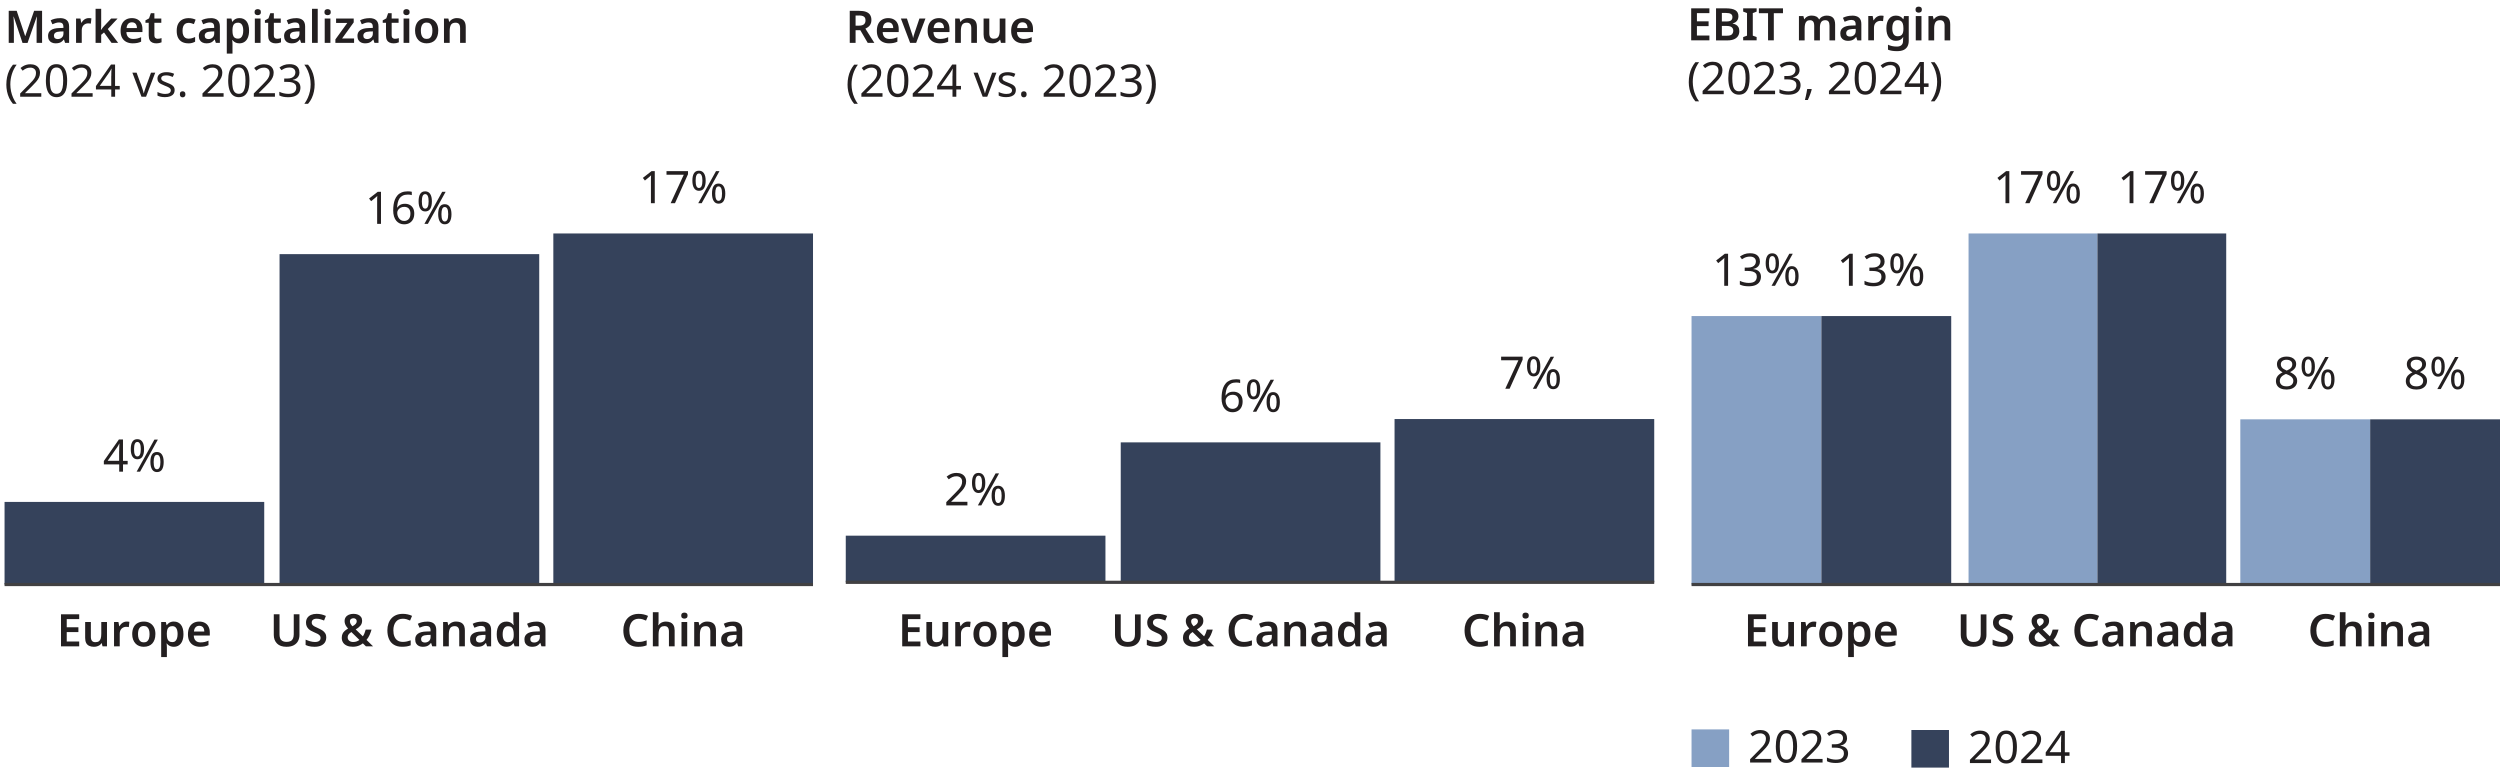 <?xml version="1.0" encoding="UTF-8"?>
<svg id="Layer_1" data-name="Layer 1" xmlns="http://www.w3.org/2000/svg" viewBox="0 0 780 239.49">
  <defs>
    <style>
      .cls-1 {
        fill: #231f20;
      }

      .cls-2 {
        fill: none;
        stroke: #414042;
        stroke-miterlimit: 10;
      }

      .cls-3 {
        fill: #86a0c4;
      }

      .cls-4 {
        fill: #86a0c4;
      }

      .cls-5 {
        fill: #221f20;
      }

      .cls-6 {
        fill: #35425b;
      }
    </style>
  </defs>
  <g>
    <path class="cls-1" d="M7.02,13.38l-2.74-8.19h-.06c0,.19.02.45.04.79s.04.71.05,1.11c.01.4.02.77.02,1.11v5.18h-1.61V3.38h2.49l2.63,7.85h.06l2.74-7.85h2.49v10h-1.71v-5.26c0-.32,0-.67.02-1.04.01-.38.03-.74.04-1.08.01-.34.03-.6.04-.79h-.06l-2.86,8.18h-1.6Z"/>
    <path class="cls-1" d="M18.71,5.65c.94,0,1.65.22,2.13.65s.72,1.09.72,1.98v5.1h-1.26l-.34-1.05h-.06c-.21.27-.44.49-.67.67-.23.18-.49.31-.79.39s-.66.13-1.08.13c-.45,0-.85-.08-1.21-.25s-.64-.42-.85-.77c-.21-.35-.31-.78-.31-1.32,0-.77.29-1.36.88-1.77.58-.41,1.46-.63,2.64-.66l1.27-.04v-.32c0-.51-.12-.88-.35-1.08-.23-.21-.56-.31-.97-.31-.36,0-.73.06-1.08.17-.36.12-.71.25-1.04.4l-.53-1.23c.37-.21.81-.37,1.3-.49.49-.12,1.02-.18,1.58-.18ZM18.88,9.82c-.77.04-1.3.17-1.6.39-.3.22-.45.53-.45.93,0,.35.11.62.32.79.21.17.49.26.83.26.51,0,.95-.15,1.29-.45.35-.3.53-.73.53-1.3v-.64l-.92.03Z"/>
    <path class="cls-1" d="M27.66,5.65c.14,0,.29,0,.46.02s.3.04.4.06l-.18,1.65c-.11-.02-.24-.04-.38-.06s-.3-.03-.47-.03c-.24,0-.48.04-.71.13s-.45.21-.64.39c-.2.18-.35.4-.46.67s-.17.59-.17.96v3.93h-1.78v-7.59h1.37l.25,1.32h.08c.15-.27.34-.52.56-.74.22-.22.48-.4.76-.52.28-.13.59-.19.92-.19Z"/>
    <path class="cls-1" d="M31.58,7.79c0,.24,0,.5-.03.76-.02.27-.04.53-.06.78h.04c.08-.11.16-.24.27-.37.1-.14.21-.27.31-.41.11-.13.21-.26.32-.37l2.24-2.39h2l-3.04,3.28,3.23,4.31h-2.06l-2.35-3.25-.88.73v2.52h-1.75V2.74h1.75v5.05Z"/>
    <path class="cls-1" d="M41.14,5.65c.68,0,1.27.14,1.76.41.5.27.88.66,1.14,1.18.27.51.4,1.13.4,1.86v.91h-5c.02.68.21,1.21.57,1.58.36.37.88.56,1.55.56.48,0,.9-.05,1.29-.14s.78-.23,1.18-.41v1.4c-.37.18-.76.31-1.16.39s-.89.13-1.46.13c-.74,0-1.39-.14-1.97-.43-.57-.28-1.02-.72-1.34-1.29-.32-.58-.48-1.3-.48-2.16s.15-1.6.44-2.19c.29-.59.71-1.04,1.23-1.34s1.14-.46,1.84-.46ZM41.17,6.96c-.49,0-.88.15-1.17.46-.29.31-.46.75-.51,1.33h3.23c0-.35-.06-.67-.17-.93-.11-.27-.28-.48-.51-.63-.23-.15-.52-.23-.88-.23Z"/>
    <path class="cls-1" d="M49.19,12.1c.22,0,.44-.02.64-.06s.4-.09.57-.15v1.32c-.19.08-.43.16-.73.22-.3.06-.61.09-.94.09-.43,0-.82-.07-1.17-.22s-.63-.39-.84-.75c-.21-.35-.32-.85-.32-1.48v-3.95h-1.02v-.77l1.12-.62.56-1.61h1.11v1.67h2.16v1.33h-2.16v3.93c0,.35.09.62.28.79.19.17.43.26.73.26Z"/>
    <path class="cls-1" d="M58.74,13.52c-.71,0-1.33-.14-1.88-.41-.54-.28-.96-.7-1.27-1.27-.3-.57-.46-1.31-.46-2.21s.16-1.69.49-2.27c.33-.58.77-1.01,1.33-1.29.56-.28,1.2-.41,1.9-.41.42,0,.82.04,1.2.13s.71.2.98.34l-.53,1.39c-.25-.1-.52-.19-.81-.27-.29-.08-.57-.12-.85-.12-.41,0-.76.09-1.04.28-.29.19-.5.46-.64.83-.14.37-.21.83-.21,1.39s.07.98.22,1.34c.14.36.35.64.63.82s.61.27,1,.27.77-.05,1.11-.15c.34-.1.66-.23.96-.38v1.48c-.28.16-.59.28-.93.38s-.74.14-1.21.14Z"/>
    <path class="cls-1" d="M65.75,5.65c.94,0,1.65.22,2.13.65s.72,1.09.72,1.98v5.1h-1.26l-.34-1.05h-.06c-.21.27-.44.49-.67.67-.23.18-.49.31-.79.39s-.66.13-1.08.13c-.45,0-.85-.08-1.21-.25s-.64-.42-.85-.77c-.21-.35-.31-.78-.31-1.32,0-.77.29-1.36.88-1.77.58-.41,1.46-.63,2.64-.66l1.27-.04v-.32c0-.51-.12-.88-.35-1.08-.23-.21-.56-.31-.97-.31-.36,0-.73.06-1.08.17-.36.12-.71.25-1.04.4l-.53-1.23c.37-.21.81-.37,1.3-.49.49-.12,1.02-.18,1.58-.18ZM65.92,9.82c-.77.04-1.3.17-1.6.39-.3.22-.45.53-.45.93,0,.35.11.62.32.79.21.17.49.26.83.26.51,0,.95-.15,1.29-.45.35-.3.53-.73.53-1.3v-.64l-.92.03Z"/>
    <path class="cls-1" d="M74.75,5.65c.91,0,1.62.33,2.16.99.53.66.8,1.64.8,2.93,0,.86-.13,1.58-.38,2.17-.25.59-.6,1.03-1.05,1.33-.45.3-.97.45-1.57.45-.37,0-.7-.05-.98-.15-.28-.1-.52-.22-.71-.38-.2-.15-.36-.32-.49-.5h-.08c.02.17.04.37.06.59.02.23.03.45.03.67v2.98h-1.78V5.79h1.44l.25.99h.08c.14-.21.31-.39.51-.57.2-.17.44-.31.72-.41.28-.1.61-.15.99-.15ZM74.24,7.08c-.41,0-.74.08-.99.25s-.43.42-.54.75c-.11.33-.17.75-.18,1.25v.22c0,.54.05,1,.15,1.37.1.37.28.66.54.85.26.19.6.29,1.04.29.36,0,.67-.1.91-.31.24-.21.42-.49.54-.87.12-.37.18-.82.18-1.34,0-.79-.14-1.4-.41-1.83-.27-.42-.69-.64-1.25-.64Z"/>
    <path class="cls-1" d="M80.42,2.85c.26,0,.49.07.69.21.2.14.29.38.29.73s-.1.58-.29.72c-.2.15-.42.22-.69.22-.28,0-.52-.07-.71-.22-.19-.14-.29-.38-.29-.72s.1-.59.29-.73c.19-.14.43-.21.71-.21ZM81.29,5.79v7.59h-1.78v-7.59h1.78Z"/>
    <path class="cls-1" d="M86.46,12.1c.22,0,.44-.02.64-.06s.4-.09.57-.15v1.32c-.19.08-.43.16-.73.22-.3.06-.61.09-.94.09-.43,0-.82-.07-1.17-.22s-.63-.39-.84-.75c-.21-.35-.32-.85-.32-1.48v-3.95h-1.02v-.77l1.12-.62.56-1.61h1.11v1.67h2.16v1.33h-2.16v3.93c0,.35.09.62.28.79.19.17.43.26.73.26Z"/>
    <path class="cls-1" d="M92.35,5.65c.94,0,1.65.22,2.13.65s.72,1.09.72,1.98v5.1h-1.26l-.34-1.05h-.06c-.21.27-.44.49-.67.67-.23.18-.49.31-.79.39s-.66.13-1.08.13c-.45,0-.85-.08-1.21-.25s-.64-.42-.85-.77c-.21-.35-.31-.78-.31-1.32,0-.77.29-1.36.88-1.77.58-.41,1.46-.63,2.64-.66l1.27-.04v-.32c0-.51-.12-.88-.35-1.08-.23-.21-.56-.31-.97-.31-.36,0-.73.06-1.08.17-.36.12-.71.25-1.04.4l-.53-1.23c.37-.21.81-.37,1.3-.49.49-.12,1.02-.18,1.58-.18ZM92.52,9.82c-.77.04-1.3.17-1.6.39-.3.22-.45.53-.45.93,0,.35.11.62.32.79.21.17.49.26.83.26.51,0,.95-.15,1.29-.45.35-.3.53-.73.53-1.3v-.64l-.92.03Z"/>
    <path class="cls-1" d="M99.13,13.38h-1.78V2.74h1.78v10.64Z"/>
    <path class="cls-1" d="M102.22,2.85c.26,0,.49.07.69.21.2.14.29.38.29.73s-.1.58-.29.72c-.2.15-.42.22-.69.22-.28,0-.52-.07-.71-.22-.19-.14-.29-.38-.29-.72s.1-.59.29-.73c.19-.14.43-.21.71-.21ZM103.09,5.79v7.59h-1.78v-7.59h1.78Z"/>
    <path class="cls-1" d="M110.48,13.38h-5.84v-1.08l3.72-5.15h-3.5v-1.36h5.5v1.19l-3.63,5.03h3.74v1.37Z"/>
    <path class="cls-1" d="M115.24,5.65c.94,0,1.65.22,2.13.65s.72,1.09.72,1.98v5.1h-1.26l-.34-1.05h-.06c-.21.27-.44.49-.67.67-.23.18-.49.31-.79.39s-.66.13-1.08.13c-.45,0-.85-.08-1.21-.25s-.64-.42-.85-.77c-.21-.35-.31-.78-.31-1.32,0-.77.29-1.36.88-1.77.58-.41,1.46-.63,2.64-.66l1.27-.04v-.32c0-.51-.12-.88-.35-1.08-.23-.21-.56-.31-.97-.31-.36,0-.73.06-1.08.17-.36.12-.71.25-1.04.4l-.53-1.23c.37-.21.81-.37,1.3-.49.49-.12,1.02-.18,1.58-.18ZM115.41,9.82c-.77.04-1.3.17-1.6.39-.3.22-.45.53-.45.93,0,.35.11.62.32.79.21.17.49.26.83.26.51,0,.95-.15,1.29-.45.35-.3.53-.73.53-1.3v-.64l-.92.03Z"/>
    <path class="cls-1" d="M123.22,12.1c.22,0,.44-.02.64-.06s.4-.09.57-.15v1.32c-.19.08-.43.16-.73.22-.3.06-.61.09-.94.09-.43,0-.82-.07-1.17-.22s-.63-.39-.84-.75c-.21-.35-.32-.85-.32-1.48v-3.95h-1.02v-.77l1.12-.62.56-1.61h1.11v1.67h2.16v1.33h-2.16v3.93c0,.35.09.62.28.79.19.17.43.26.73.26Z"/>
    <path class="cls-1" d="M126.83,2.85c.26,0,.49.07.69.21.2.14.29.38.29.73s-.1.58-.29.72c-.2.15-.42.22-.69.22-.28,0-.52-.07-.71-.22-.19-.14-.29-.38-.29-.72s.1-.59.29-.73c.19-.14.43-.21.71-.21ZM127.7,5.79v7.59h-1.78v-7.59h1.78Z"/>
    <path class="cls-1" d="M136.73,9.57c0,.63-.08,1.18-.25,1.67-.17.49-.41.91-.72,1.25-.31.34-.7.6-1.15.77-.45.17-.96.26-1.52.26-.52,0-1-.09-1.44-.26-.44-.17-.82-.43-1.13-.77-.32-.34-.57-.76-.75-1.25-.18-.49-.27-1.05-.27-1.67,0-.85.15-1.56.44-2.14.29-.58.71-1.02,1.25-1.32.54-.3,1.19-.46,1.95-.46.71,0,1.33.15,1.87.46.54.3.96.74,1.27,1.32.31.58.46,1.29.46,2.14ZM131.31,9.57c0,.52.06.98.19,1.37s.32.68.59.89c.27.21.61.31,1.03.31s.76-.1,1.03-.31c.27-.21.46-.5.58-.89.12-.39.18-.84.18-1.37s-.06-1-.19-1.37c-.13-.37-.32-.66-.58-.86-.26-.2-.61-.3-1.04-.3-.62,0-1.08.22-1.36.67-.29.44-.43,1.07-.43,1.87Z"/>
    <path class="cls-1" d="M142.6,5.65c.86,0,1.53.22,2,.66.48.44.71,1.15.71,2.13v4.94h-1.76v-4.58c0-.58-.11-1.01-.34-1.29-.23-.28-.58-.43-1.06-.43-.71,0-1.19.22-1.46.67-.26.45-.39,1.09-.39,1.93v3.7h-1.78v-7.59h1.37l.25,1.02h.08c.17-.26.37-.48.62-.65.24-.17.51-.3.8-.39s.61-.13.95-.13Z"/>
    <path class="cls-1" d="M1.98,26.34c0-.77.07-1.51.22-2.24.14-.73.37-1.42.68-2.09.31-.66.7-1.27,1.16-1.83h1.16c-.65.88-1.15,1.84-1.48,2.9-.33,1.06-.5,2.14-.5,3.25,0,.72.08,1.43.22,2.14.15.71.37,1.39.66,2.05.29.66.65,1.28,1.08,1.87h-1.15c-.47-.55-.85-1.15-1.16-1.8s-.53-1.33-.68-2.05c-.15-.72-.22-1.45-.22-2.2Z"/>
    <path class="cls-1" d="M12.9,30.18h-6.61v-1.02l2.62-2.65c.5-.5.93-.95,1.27-1.34.34-.39.61-.78.78-1.15.18-.38.27-.79.27-1.24,0-.55-.16-.97-.49-1.25-.33-.28-.75-.43-1.27-.43-.49,0-.91.08-1.28.25-.37.17-.75.4-1.13.7l-.66-.83c.26-.22.55-.42.86-.6.31-.18.65-.32,1.02-.42.37-.1.76-.15,1.18-.15.63,0,1.16.11,1.61.32s.8.52,1.04.92c.25.4.37.87.37,1.42s-.11,1.01-.32,1.47c-.21.46-.51.91-.9,1.35s-.83.92-1.34,1.42l-2.09,2.06v.06h5.05v1.12Z"/>
    <path class="cls-1" d="M20.95,25.16c0,.81-.06,1.54-.18,2.17s-.31,1.17-.58,1.62c-.27.44-.61.78-1.04,1.02-.42.23-.94.35-1.53.35-.75,0-1.37-.21-1.86-.62s-.85-1-1.09-1.77-.36-1.69-.36-2.77.11-2.01.33-2.77c.22-.77.57-1.35,1.06-1.76.49-.41,1.12-.61,1.92-.61.75,0,1.37.2,1.86.61.5.41.86.99,1.11,1.76.24.77.36,1.69.36,2.77ZM15.55,25.16c0,.92.07,1.68.2,2.28.13.61.35,1.06.66,1.36.3.3.71.46,1.21.46s.91-.15,1.21-.45c.3-.3.52-.75.67-1.37.14-.61.21-1.37.21-2.29s-.07-1.67-.21-2.27c-.14-.6-.36-1.05-.67-1.36-.3-.3-.71-.46-1.21-.46s-.91.15-1.21.46c-.3.3-.52.76-.66,1.36-.14.6-.2,1.36-.2,2.27Z"/>
    <path class="cls-1" d="M28.92,30.18h-6.61v-1.02l2.62-2.65c.5-.5.93-.95,1.27-1.34.34-.39.61-.78.78-1.15.18-.38.27-.79.27-1.24,0-.55-.16-.97-.49-1.25-.33-.28-.75-.43-1.27-.43-.49,0-.91.08-1.28.25-.37.17-.75.4-1.13.7l-.66-.83c.26-.22.55-.42.86-.6.31-.18.65-.32,1.02-.42.37-.1.76-.15,1.18-.15.63,0,1.16.11,1.61.32s.8.52,1.04.92c.25.4.37.87.37,1.42s-.11,1.01-.32,1.47c-.21.46-.51.91-.9,1.35s-.83.92-1.34,1.42l-2.09,2.06v.06h5.05v1.12Z"/>
    <path class="cls-1" d="M37.37,27.91h-1.46v2.27h-1.19v-2.27h-4.79v-1.05l4.7-6.73h1.27v6.68h1.46v1.11ZM34.73,23.65c0-.24,0-.46,0-.67s.01-.39.02-.57c0-.18.02-.35.02-.51,0-.16.01-.32.02-.47h-.06c-.07.18-.17.37-.28.57-.11.21-.22.38-.32.52l-3,4.27h3.58v-3.15Z"/>
    <path class="cls-1" d="M44.14,30.18l-2.84-7.5h1.32l1.6,4.42c.07.21.15.43.24.69s.16.49.22.72.11.42.14.58h.06c.04-.16.09-.35.16-.59.07-.23.15-.48.24-.73.09-.25.17-.48.23-.67l1.6-4.42h1.32l-2.86,7.5h-1.41Z"/>
    <path class="cls-1" d="M54.48,28.1c0,.49-.12.89-.36,1.22s-.59.57-1.04.74-.98.25-1.6.25c-.52,0-.97-.04-1.35-.13-.38-.08-.71-.2-1-.35v-1.12c.3.15.66.29,1.09.41.42.13.86.19,1.29.19.62,0,1.08-.1,1.36-.3s.42-.47.42-.81c0-.19-.05-.35-.15-.5-.1-.15-.29-.3-.55-.45-.27-.15-.65-.32-1.14-.5-.49-.19-.9-.37-1.25-.56-.35-.19-.61-.41-.8-.67s-.28-.6-.28-1.01c0-.63.26-1.12.78-1.47.52-.35,1.2-.52,2.04-.52.46,0,.88.04,1.28.13.4.09.77.21,1.11.37l-.42.98c-.32-.13-.65-.24-.99-.34s-.7-.14-1.06-.14c-.5,0-.89.08-1.16.25-.27.16-.4.39-.4.67,0,.21.06.38.18.52.12.15.32.29.61.42.29.14.67.3,1.14.48.48.18.88.36,1.22.55s.59.41.77.68c.18.27.27.6.27,1Z"/>
    <path class="cls-1" d="M56.12,29.42c0-.35.08-.59.25-.73.17-.14.37-.21.6-.21s.45.07.62.21c.17.14.26.38.26.73s-.09.58-.26.73c-.17.15-.38.22-.62.22s-.43-.07-.6-.22c-.17-.15-.25-.39-.25-.73Z"/>
    <path class="cls-1" d="M69.78,30.18h-6.61v-1.02l2.62-2.65c.5-.5.93-.95,1.27-1.34.34-.39.61-.78.78-1.15.18-.38.27-.79.27-1.24,0-.55-.16-.97-.49-1.25-.33-.28-.75-.43-1.27-.43-.49,0-.91.08-1.28.25-.37.17-.75.4-1.13.7l-.66-.83c.26-.22.55-.42.86-.6.31-.18.65-.32,1.02-.42.37-.1.76-.15,1.18-.15.63,0,1.16.11,1.61.32s.8.52,1.04.92c.25.4.37.87.37,1.42s-.11,1.01-.32,1.47c-.21.46-.51.91-.9,1.35s-.83.92-1.34,1.42l-2.09,2.06v.06h5.05v1.12Z"/>
    <path class="cls-1" d="M77.83,25.16c0,.81-.06,1.54-.18,2.17s-.31,1.17-.58,1.62c-.27.44-.61.78-1.04,1.02-.42.23-.94.35-1.53.35-.75,0-1.37-.21-1.86-.62s-.85-1-1.09-1.77-.36-1.69-.36-2.77.11-2.01.33-2.77c.22-.77.57-1.35,1.06-1.76.49-.41,1.12-.61,1.92-.61.75,0,1.37.2,1.86.61.5.41.86.99,1.11,1.76.24.77.36,1.69.36,2.77ZM72.43,25.16c0,.92.07,1.68.2,2.28.13.61.35,1.06.66,1.36.3.3.71.46,1.21.46s.91-.15,1.21-.45c.3-.3.52-.75.67-1.37.14-.61.21-1.37.21-2.29s-.07-1.67-.21-2.27c-.14-.6-.36-1.05-.67-1.36-.3-.3-.71-.46-1.21-.46s-.91.15-1.21.46c-.3.3-.52.76-.66,1.36-.14.6-.2,1.36-.2,2.27Z"/>
    <path class="cls-1" d="M85.8,30.18h-6.61v-1.02l2.62-2.65c.5-.5.93-.95,1.27-1.34.34-.39.61-.78.78-1.15.18-.38.27-.79.27-1.24,0-.55-.16-.97-.49-1.25-.33-.28-.75-.43-1.27-.43-.49,0-.91.08-1.28.25-.37.17-.75.4-1.13.7l-.66-.83c.26-.22.55-.42.86-.6.31-.18.65-.32,1.02-.42.37-.1.76-.15,1.18-.15.63,0,1.16.11,1.61.32s.8.52,1.04.92c.25.4.37.87.37,1.42s-.11,1.01-.32,1.47c-.21.46-.51.91-.9,1.35s-.83.92-1.34,1.42l-2.09,2.06v.06h5.05v1.12Z"/>
    <path class="cls-1" d="M93.43,22.52c0,.45-.08.84-.25,1.16-.17.33-.41.59-.72.8-.31.21-.68.35-1.1.43v.06c.8.09,1.4.35,1.79.76.39.41.59.95.59,1.61,0,.58-.14,1.09-.41,1.55s-.69.8-1.25,1.06c-.56.25-1.29.38-2.18.38-.52,0-1.01-.04-1.46-.12s-.88-.22-1.29-.43v-1.15c.42.21.87.37,1.36.48s.95.17,1.4.17c.9,0,1.54-.17,1.94-.52s.59-.83.59-1.45c0-.42-.11-.76-.33-1.01-.22-.26-.54-.45-.96-.57-.42-.12-.92-.18-1.51-.18h-.97v-1.05h.98c.55,0,1.01-.08,1.38-.24.37-.16.65-.38.84-.67.19-.28.29-.61.29-.99,0-.48-.16-.86-.49-1.13-.33-.27-.77-.4-1.33-.4-.36,0-.68.04-.97.1-.29.07-.56.17-.81.29s-.5.27-.75.44l-.62-.84c.36-.28.8-.52,1.32-.73.53-.21,1.13-.31,1.8-.31,1.05,0,1.82.23,2.33.7s.76,1.06.76,1.78Z"/>
    <path class="cls-1" d="M98.17,26.34c0,.75-.07,1.48-.22,2.2-.14.72-.37,1.4-.67,2.05-.3.65-.69,1.25-1.17,1.8h-1.15c.43-.59.79-1.21,1.08-1.87.29-.66.51-1.34.66-2.05.15-.71.22-1.42.22-2.14s-.07-1.47-.22-2.18c-.15-.72-.37-1.41-.66-2.09s-.65-1.3-1.09-1.88h1.16c.48.56.87,1.17,1.17,1.83.3.66.53,1.36.67,2.09s.22,1.48.22,2.24Z"/>
  </g>
  <g>
    <path class="cls-1" d="M24.71,201.66h-5.68v-10h5.68v1.5h-3.89v2.55h3.64v1.5h-3.64v2.94h3.89v1.51Z"/>
    <path class="cls-1" d="M33.38,194.07v7.59h-1.39l-.25-.98h-.08c-.16.26-.36.47-.62.64-.25.16-.53.28-.82.36s-.6.12-.93.12c-.56,0-1.04-.1-1.46-.29-.41-.19-.72-.49-.94-.9-.21-.41-.32-.94-.32-1.58v-4.96h1.78v4.59c0,.56.11.98.34,1.27.22.28.57.43,1.05.43s.85-.1,1.12-.29c.27-.2.46-.49.57-.88.11-.39.17-.86.17-1.42v-3.7h1.78Z"/>
    <path class="cls-1" d="M39.51,193.93c.14,0,.29,0,.46.02s.3.04.4.06l-.18,1.65c-.11-.02-.24-.04-.38-.06s-.3-.03-.47-.03c-.24,0-.48.04-.71.13s-.45.21-.64.39c-.2.18-.35.4-.46.67s-.17.59-.17.96v3.93h-1.78v-7.59h1.37l.25,1.32h.08c.15-.27.34-.52.56-.74.22-.22.48-.4.76-.52.28-.13.59-.19.92-.19Z"/>
    <path class="cls-1" d="M48.48,197.85c0,.63-.08,1.18-.25,1.67-.17.49-.41.91-.72,1.25-.31.34-.7.6-1.15.77-.45.17-.96.26-1.52.26-.52,0-1-.09-1.44-.26-.44-.17-.82-.43-1.13-.77-.32-.34-.57-.76-.75-1.25-.18-.49-.27-1.05-.27-1.67,0-.85.15-1.56.44-2.14.29-.58.71-1.02,1.25-1.32.54-.3,1.19-.46,1.95-.46.71,0,1.33.15,1.87.46.54.3.96.74,1.27,1.32.31.58.46,1.29.46,2.14ZM43.06,197.85c0,.52.06.98.19,1.37s.32.68.59.89c.27.21.61.31,1.03.31s.76-.1,1.03-.31c.27-.21.46-.5.58-.89.12-.39.18-.84.18-1.37s-.06-1-.19-1.37c-.13-.37-.32-.66-.58-.86-.26-.2-.61-.3-1.04-.3-.62,0-1.08.22-1.36.67-.29.44-.43,1.07-.43,1.87Z"/>
    <path class="cls-1" d="M54.28,193.93c.91,0,1.62.33,2.16.99.53.66.8,1.64.8,2.93,0,.86-.13,1.58-.38,2.17-.25.59-.6,1.03-1.05,1.33-.45.3-.97.45-1.57.45-.37,0-.7-.05-.98-.15-.28-.1-.52-.22-.71-.38-.2-.15-.36-.32-.49-.5h-.08c.02.17.04.37.06.59.02.23.03.45.03.67v2.98h-1.78v-10.95h1.44l.25.99h.08c.14-.21.31-.39.51-.57.2-.17.44-.31.72-.41.28-.1.61-.15.99-.15ZM53.76,195.36c-.41,0-.74.08-.99.25s-.43.42-.54.75c-.11.33-.17.75-.18,1.25v.22c0,.54.05,1,.15,1.37.1.37.28.66.54.85.26.19.6.29,1.04.29.36,0,.67-.1.91-.31.24-.21.42-.49.54-.87.12-.37.18-.82.18-1.34,0-.79-.14-1.4-.41-1.83-.27-.42-.69-.64-1.25-.64Z"/>
    <path class="cls-1" d="M62.16,193.93c.68,0,1.27.14,1.76.41.5.27.88.66,1.14,1.18.27.51.4,1.13.4,1.86v.91h-5c.02.68.21,1.21.57,1.58.36.37.88.56,1.55.56.48,0,.9-.05,1.29-.14s.78-.23,1.18-.41v1.4c-.37.18-.76.31-1.16.39s-.89.13-1.46.13c-.74,0-1.39-.14-1.97-.43-.57-.28-1.02-.72-1.34-1.29-.32-.58-.48-1.3-.48-2.16s.15-1.6.44-2.19c.29-.59.71-1.04,1.23-1.34s1.14-.46,1.84-.46ZM62.19,195.25c-.49,0-.88.15-1.17.46-.29.31-.46.75-.51,1.33h3.23c0-.35-.06-.67-.17-.93-.11-.27-.28-.48-.51-.63-.23-.15-.52-.23-.88-.23Z"/>
  </g>
  <g>
    <path class="cls-1" d="M93.43,198.13c0,.69-.15,1.31-.44,1.87-.29.56-.74.99-1.34,1.32-.6.32-1.35.48-2.27.48-1.3,0-2.28-.34-2.95-1.02-.67-.68-1.01-1.57-1.01-2.68v-6.44h1.79v6.26c0,.81.19,1.41.56,1.78.37.38.93.57,1.67.57.52,0,.94-.09,1.27-.27s.56-.45.71-.81c.15-.36.23-.79.23-1.29v-6.24h1.78v6.47Z"/>
    <path class="cls-1" d="M101.78,198.93c0,.59-.15,1.1-.43,1.53-.29.43-.71.76-1.25.99-.55.23-1.2.35-1.95.35-.36,0-.71-.02-1.04-.06s-.64-.1-.94-.19-.57-.19-.82-.31v-1.68c.42.19.88.36,1.39.51.5.15,1.02.23,1.54.23.4,0,.73-.05.99-.16.26-.11.45-.26.57-.45.12-.19.18-.41.18-.67,0-.28-.08-.52-.24-.71-.16-.2-.39-.38-.7-.55-.31-.17-.69-.35-1.15-.53-.31-.13-.61-.28-.9-.44-.29-.16-.56-.36-.79-.59s-.42-.51-.56-.83c-.14-.32-.21-.69-.21-1.12,0-.57.14-1.06.41-1.47s.66-.72,1.16-.94c.5-.21,1.08-.32,1.74-.32.53,0,1.03.06,1.5.17.47.11.93.27,1.39.48l-.57,1.44c-.41-.18-.81-.32-1.19-.42-.38-.1-.77-.15-1.18-.15-.32,0-.59.05-.81.15-.22.1-.39.24-.5.41-.11.18-.17.38-.17.62,0,.27.07.5.21.69.14.19.36.36.65.53.29.16.67.35,1.14.55.54.23,1,.48,1.37.73.37.25.66.56.87.91s.31.79.31,1.32Z"/>
    <path class="cls-1" d="M110.32,191.52c.52,0,.98.08,1.38.25.4.17.71.41.94.73.23.32.34.71.34,1.17,0,.63-.19,1.15-.57,1.58-.38.43-.86.81-1.43,1.13l2.23,2.16c.21-.31.38-.64.52-1s.27-.73.37-1.11h1.82c-.15.55-.35,1.11-.6,1.67-.25.56-.57,1.08-.97,1.55l2.04,2h-2.23l-.95-.92c-.27.21-.57.4-.89.56-.32.16-.67.28-1.04.37-.37.09-.77.13-1.21.13-.71,0-1.32-.11-1.84-.34-.52-.23-.92-.55-1.19-.97-.28-.42-.41-.92-.41-1.48,0-.48.08-.89.23-1.23.15-.35.38-.65.67-.91s.65-.5,1.06-.73c-.23-.26-.43-.52-.59-.76-.16-.25-.28-.5-.36-.76s-.13-.53-.13-.83c0-.47.12-.87.35-1.21.23-.34.56-.6.98-.78.42-.18.91-.27,1.47-.27ZM109.63,197.19c-.24.15-.45.31-.62.47-.17.16-.3.34-.39.53-.09.19-.14.41-.14.67,0,.44.16.79.48,1.05s.72.39,1.22.39c.42,0,.79-.06,1.11-.18.32-.12.6-.28.85-.46l-2.51-2.46ZM110.29,192.89c-.29,0-.55.08-.77.23-.22.15-.34.4-.34.74,0,.27.07.53.2.77s.33.5.58.77c.46-.25.8-.5,1.01-.74.22-.24.33-.52.33-.84,0-.3-.1-.53-.3-.69s-.44-.24-.72-.24Z"/>
    <path class="cls-1" d="M125.65,193.05c-.45,0-.85.08-1.22.24-.36.16-.67.4-.92.72s-.45.7-.58,1.15c-.14.45-.2.95-.2,1.51,0,.75.11,1.39.33,1.93.22.54.55.95.99,1.24s1,.43,1.66.43c.44,0,.86-.05,1.25-.14.4-.09.79-.21,1.18-.34v1.54c-.39.16-.8.28-1.22.35-.42.07-.91.11-1.45.11-1.04,0-1.9-.21-2.58-.64-.69-.42-1.2-1.02-1.53-1.79s-.5-1.67-.5-2.71c0-.76.11-1.45.32-2.07.21-.63.52-1.17.93-1.63.41-.46.92-.82,1.51-1.06.6-.25,1.28-.37,2.06-.37.5,0,1,.05,1.5.16.5.11.96.26,1.38.47l-.62,1.47c-.34-.16-.69-.29-1.06-.41-.37-.11-.78-.17-1.22-.17Z"/>
    <path class="cls-1" d="M133.26,193.93c.94,0,1.65.22,2.13.65s.72,1.09.72,1.98v5.1h-1.26l-.34-1.05h-.06c-.21.27-.44.49-.67.67-.23.18-.49.31-.79.39s-.66.13-1.08.13c-.45,0-.85-.08-1.21-.25s-.64-.42-.85-.77c-.21-.35-.31-.78-.31-1.32,0-.77.29-1.36.88-1.77.58-.41,1.46-.63,2.64-.66l1.27-.04v-.32c0-.51-.12-.88-.35-1.08-.23-.21-.56-.31-.97-.31-.36,0-.73.06-1.08.17-.36.12-.71.25-1.04.4l-.53-1.23c.37-.21.81-.37,1.3-.49.49-.12,1.02-.18,1.58-.18ZM133.43,198.1c-.77.04-1.3.17-1.6.39-.3.22-.45.53-.45.93,0,.35.11.62.32.79.21.17.49.26.83.26.51,0,.95-.15,1.29-.45.35-.3.53-.73.53-1.3v-.64l-.92.03Z"/>
    <path class="cls-1" d="M142.33,193.93c.86,0,1.53.22,2,.66.48.44.71,1.15.71,2.13v4.94h-1.76v-4.58c0-.58-.11-1.01-.34-1.29-.23-.28-.58-.43-1.06-.43-.71,0-1.19.22-1.46.67-.26.45-.39,1.09-.39,1.93v3.7h-1.78v-7.59h1.37l.25,1.02h.08c.17-.26.37-.48.62-.65.24-.17.51-.3.8-.39s.61-.13.95-.13Z"/>
    <path class="cls-1" d="M150.38,193.93c.94,0,1.65.22,2.13.65s.72,1.09.72,1.98v5.1h-1.26l-.34-1.05h-.06c-.21.27-.44.49-.67.67-.23.18-.49.31-.79.39s-.66.13-1.08.13c-.45,0-.85-.08-1.21-.25s-.64-.42-.85-.77c-.21-.35-.31-.78-.31-1.32,0-.77.29-1.36.88-1.77.58-.41,1.46-.63,2.64-.66l1.27-.04v-.32c0-.51-.12-.88-.35-1.08-.23-.21-.56-.31-.97-.31-.36,0-.73.06-1.08.17-.36.12-.71.25-1.04.4l-.53-1.23c.37-.21.81-.37,1.3-.49.49-.12,1.02-.18,1.58-.18ZM150.55,198.1c-.77.04-1.3.17-1.6.39-.3.22-.45.53-.45.93,0,.35.11.62.32.79.21.17.49.26.83.26.51,0,.95-.15,1.29-.45.35-.3.53-.73.53-1.3v-.64l-.92.03Z"/>
    <path class="cls-1" d="M157.94,201.8c-.88,0-1.59-.33-2.14-.99-.55-.66-.82-1.64-.82-2.93s.28-2.29.83-2.95c.55-.66,1.27-.99,2.17-.99.37,0,.7.05.97.15s.52.23.72.4.38.35.52.56h.07c-.02-.15-.04-.36-.06-.64s-.04-.52-.04-.74v-2.65h1.79v10.64h-1.39l-.34-.99h-.07c-.14.21-.31.39-.51.57-.2.17-.44.31-.73.41-.28.1-.61.15-.99.15ZM158.48,200.36c.65,0,1.12-.18,1.39-.55.27-.37.41-.93.41-1.69v-.22c0-.81-.13-1.44-.38-1.87-.26-.43-.73-.65-1.42-.65-.53,0-.94.22-1.22.67-.29.44-.43,1.07-.43,1.87s.14,1.41.43,1.83c.28.42.7.62,1.24.62Z"/>
    <path class="cls-1" d="M167.34,193.93c.94,0,1.65.22,2.13.65s.72,1.09.72,1.98v5.1h-1.26l-.34-1.05h-.06c-.21.27-.44.49-.67.67-.23.18-.49.31-.79.39s-.66.13-1.08.13c-.45,0-.85-.08-1.21-.25s-.64-.42-.85-.77c-.21-.35-.31-.78-.31-1.32,0-.77.29-1.36.88-1.77.58-.41,1.46-.63,2.64-.66l1.27-.04v-.32c0-.51-.12-.88-.35-1.08-.23-.21-.56-.31-.97-.31-.36,0-.73.06-1.08.17-.36.12-.71.25-1.04.4l-.53-1.23c.37-.21.81-.37,1.3-.49.49-.12,1.02-.18,1.58-.18ZM167.51,198.1c-.77.04-1.3.17-1.6.39-.3.22-.45.53-.45.93,0,.35.11.62.32.79.21.17.49.26.83.26.51,0,.95-.15,1.29-.45.35-.3.53-.73.53-1.3v-.64l-.92.03Z"/>
  </g>
  <g>
    <path class="cls-1" d="M199.27,193.05c-.45,0-.85.08-1.22.25s-.67.4-.92.72-.45.7-.58,1.15c-.14.45-.2.95-.2,1.51,0,.75.11,1.39.33,1.93.22.54.55.95.99,1.24.44.29,1,.43,1.66.43.44,0,.86-.05,1.25-.14.4-.09.79-.21,1.18-.34v1.54c-.39.16-.8.28-1.22.35-.42.08-.91.11-1.45.11-1.04,0-1.9-.21-2.58-.64-.69-.42-1.2-1.02-1.53-1.79-.34-.77-.5-1.67-.5-2.71,0-.76.11-1.45.32-2.07s.52-1.17.93-1.63.92-.82,1.51-1.06c.6-.25,1.28-.37,2.06-.37.5,0,1,.05,1.5.16.5.11.96.26,1.38.47l-.62,1.47c-.34-.16-.69-.29-1.06-.41-.37-.11-.78-.17-1.22-.17Z"/>
    <path class="cls-1" d="M205.48,193.53c0,.33,0,.62-.03.89-.02.27-.04.48-.06.65h.1c.16-.26.35-.47.59-.64.23-.16.49-.29.78-.37.28-.08.58-.13.89-.13.57,0,1.06.1,1.47.29.41.2.73.5.94.9.22.41.33.94.33,1.59v4.94h-1.78v-4.58c0-.58-.11-1.01-.34-1.29-.22-.29-.57-.43-1.05-.43s-.83.1-1.11.31c-.27.21-.46.5-.57.88s-.17.85-.17,1.41v3.7h-1.78v-10.64h1.78v2.51Z"/>
    <path class="cls-1" d="M213.54,191.13c.26,0,.49.07.69.21.2.14.29.38.29.73s-.1.58-.29.72c-.2.14-.42.22-.69.22-.28,0-.52-.07-.71-.22s-.29-.38-.29-.72.1-.59.29-.73.43-.21.71-.21ZM214.41,194.07v7.59h-1.78v-7.59h1.78Z"/>
    <path class="cls-1" d="M220.67,193.93c.86,0,1.53.22,2,.66s.71,1.15.71,2.13v4.94h-1.76v-4.58c0-.58-.11-1.01-.34-1.29-.23-.29-.58-.43-1.06-.43-.71,0-1.19.22-1.46.67-.26.45-.39,1.09-.39,1.93v3.7h-1.78v-7.59h1.37l.25,1.02h.08c.17-.26.37-.48.62-.65.24-.17.51-.3.8-.39s.61-.13.95-.13Z"/>
    <path class="cls-1" d="M228.72,193.93c.94,0,1.65.22,2.13.65.48.43.72,1.09.72,1.98v5.1h-1.26l-.34-1.05h-.06c-.21.27-.44.49-.67.67-.23.18-.49.31-.79.39s-.66.13-1.08.13c-.45,0-.85-.08-1.21-.25s-.64-.42-.85-.77c-.21-.35-.31-.78-.31-1.32,0-.77.29-1.37.88-1.77.58-.41,1.46-.63,2.64-.66l1.27-.04v-.32c0-.51-.12-.88-.35-1.08-.23-.21-.56-.32-.97-.32-.36,0-.73.06-1.08.17-.36.12-.71.25-1.04.4l-.53-1.23c.37-.21.81-.37,1.3-.49.49-.12,1.02-.18,1.58-.18ZM228.88,198.1c-.77.04-1.3.17-1.6.39-.3.22-.45.53-.45.93,0,.35.11.62.32.79.21.17.49.26.83.26.51,0,.95-.15,1.29-.45.35-.3.53-.73.53-1.3v-.64l-.92.03Z"/>
  </g>
  <g>
    <path class="cls-1" d="M287.17,201.66h-5.68v-10h5.68v1.5h-3.89v2.55h3.64v1.5h-3.64v2.94h3.89v1.51Z"/>
    <path class="cls-1" d="M295.84,194.07v7.59h-1.39l-.25-.98h-.08c-.16.26-.36.47-.62.64-.25.16-.53.28-.82.36s-.6.12-.93.12c-.56,0-1.04-.1-1.46-.29s-.72-.49-.94-.9c-.21-.41-.32-.94-.32-1.58v-4.96h1.78v4.59c0,.56.11.98.34,1.27.22.29.57.43,1.05.43s.85-.1,1.12-.29c.27-.2.46-.49.57-.88.11-.39.17-.86.17-1.42v-3.7h1.78Z"/>
    <path class="cls-1" d="M301.97,193.93c.14,0,.29,0,.46.02.16.01.3.04.4.06l-.18,1.65c-.11-.02-.24-.04-.38-.06s-.3-.03-.47-.03c-.24,0-.48.04-.71.13s-.45.21-.64.39c-.2.18-.35.4-.46.67-.11.27-.17.59-.17.96v3.93h-1.78v-7.59h1.37l.25,1.32h.08c.15-.27.34-.52.56-.74s.48-.4.76-.52c.28-.13.59-.19.92-.19Z"/>
    <path class="cls-1" d="M310.94,197.85c0,.63-.08,1.18-.25,1.67-.17.49-.41.91-.72,1.25-.31.34-.7.6-1.15.77-.45.17-.96.26-1.52.26-.52,0-1-.09-1.44-.26-.44-.17-.82-.43-1.13-.77-.32-.34-.57-.76-.75-1.25-.18-.49-.27-1.05-.27-1.67,0-.85.15-1.56.44-2.14s.71-1.02,1.25-1.32c.54-.3,1.19-.46,1.95-.46.71,0,1.33.15,1.87.46.54.3.96.74,1.27,1.32.31.58.46,1.29.46,2.14ZM305.52,197.85c0,.52.06.98.19,1.37.13.39.32.68.59.89.27.21.61.31,1.03.31s.76-.1,1.03-.31c.27-.21.46-.5.58-.89.12-.39.18-.84.18-1.37s-.06-1-.19-1.37c-.13-.37-.32-.66-.58-.86-.26-.2-.61-.3-1.04-.3-.62,0-1.08.22-1.36.67-.29.44-.43,1.07-.43,1.87Z"/>
    <path class="cls-1" d="M316.74,193.93c.91,0,1.62.33,2.16.99s.8,1.64.8,2.93c0,.86-.13,1.58-.38,2.17-.25.59-.6,1.03-1.05,1.33-.45.3-.97.45-1.57.45-.37,0-.7-.05-.98-.15-.28-.1-.52-.22-.71-.38-.2-.15-.36-.32-.49-.5h-.08c.02.17.04.37.06.59s.03.45.03.67v2.98h-1.78v-10.95h1.44l.25.99h.08c.14-.21.31-.39.51-.57.2-.17.44-.31.72-.41.28-.1.61-.15.99-.15ZM316.22,195.36c-.41,0-.74.08-.99.25s-.43.42-.54.75c-.11.33-.17.75-.18,1.25v.22c0,.54.05,1,.15,1.37.1.37.28.66.54.85.26.19.6.29,1.04.29.36,0,.67-.1.91-.31.24-.21.42-.5.54-.87.12-.37.18-.82.18-1.34,0-.79-.14-1.4-.41-1.83-.27-.42-.69-.64-1.25-.64Z"/>
    <path class="cls-1" d="M324.62,193.93c.68,0,1.27.14,1.76.41.5.27.88.66,1.14,1.18.27.51.4,1.13.4,1.86v.91h-5c.02.68.21,1.21.57,1.58.36.37.88.56,1.55.56.48,0,.9-.05,1.29-.14.38-.09.78-.23,1.18-.41v1.4c-.37.18-.76.31-1.16.39s-.89.13-1.46.13c-.74,0-1.39-.14-1.97-.43-.57-.29-1.02-.72-1.34-1.29-.32-.58-.48-1.3-.48-2.16s.15-1.6.44-2.19c.29-.59.71-1.04,1.23-1.34.53-.3,1.14-.46,1.84-.46ZM324.65,195.25c-.49,0-.88.15-1.17.46s-.46.75-.51,1.33h3.23c0-.35-.06-.67-.17-.93-.11-.27-.28-.48-.51-.63-.23-.15-.52-.23-.88-.23Z"/>
  </g>
  <g>
    <path class="cls-1" d="M355.89,198.13c0,.69-.15,1.31-.44,1.87s-.74.99-1.34,1.32c-.6.32-1.35.48-2.27.48-1.3,0-2.28-.34-2.95-1.01-.67-.68-1.01-1.57-1.01-2.68v-6.44h1.79v6.26c0,.81.19,1.41.56,1.79.37.38.93.57,1.67.57.52,0,.94-.09,1.27-.27.32-.18.56-.45.71-.8.15-.36.23-.79.23-1.29v-6.24h1.78v6.47Z"/>
    <path class="cls-1" d="M364.24,198.93c0,.59-.15,1.1-.43,1.53s-.71.76-1.25.99c-.55.23-1.2.35-1.95.35-.36,0-.71-.02-1.04-.06s-.64-.11-.94-.19-.57-.19-.82-.31v-1.68c.42.19.88.36,1.39.51.5.15,1.02.23,1.54.23.4,0,.73-.05.99-.16.26-.11.45-.26.57-.45.12-.19.18-.41.18-.67,0-.28-.08-.52-.24-.71-.16-.2-.39-.38-.7-.55-.31-.17-.69-.34-1.15-.53-.31-.13-.61-.28-.9-.44s-.56-.36-.79-.59-.42-.51-.56-.83c-.14-.32-.21-.69-.21-1.12,0-.57.14-1.06.41-1.47.28-.41.66-.72,1.16-.94.5-.21,1.08-.32,1.74-.32.53,0,1.03.06,1.5.17.47.11.93.27,1.39.48l-.57,1.44c-.41-.18-.81-.32-1.19-.42-.38-.1-.77-.15-1.18-.15-.32,0-.59.05-.81.15-.22.1-.39.24-.5.41-.11.18-.17.38-.17.62,0,.27.07.5.21.69.14.19.36.36.65.53s.67.35,1.14.55c.54.23,1,.48,1.37.73.37.25.66.56.87.91s.31.79.31,1.32Z"/>
    <path class="cls-1" d="M372.78,191.52c.52,0,.98.08,1.38.25.4.17.71.41.94.73s.34.71.34,1.17c0,.63-.19,1.15-.57,1.58-.38.43-.86.81-1.43,1.13l2.23,2.16c.21-.31.38-.64.52-1s.27-.73.37-1.11h1.82c-.15.55-.35,1.11-.6,1.67-.25.56-.57,1.08-.97,1.55l2.04,2h-2.23l-.95-.92c-.27.21-.57.4-.89.56-.32.16-.67.28-1.04.37-.37.09-.77.13-1.21.13-.71,0-1.32-.11-1.84-.34-.52-.23-.92-.55-1.19-.97-.28-.42-.41-.92-.41-1.48,0-.48.08-.89.23-1.23.15-.34.38-.65.67-.91.29-.26.65-.5,1.06-.73-.23-.26-.43-.52-.59-.76-.16-.25-.28-.5-.36-.76s-.13-.53-.13-.83c0-.47.12-.87.35-1.21.23-.34.56-.6.98-.78s.91-.27,1.47-.27ZM372.09,197.19c-.24.15-.45.31-.62.47s-.3.34-.39.53c-.09.19-.14.41-.14.67,0,.44.16.79.48,1.05.32.26.72.39,1.22.39.42,0,.79-.06,1.11-.18s.6-.28.85-.46l-2.51-2.46ZM372.75,192.89c-.29,0-.55.08-.77.23-.22.15-.34.4-.34.74,0,.27.07.53.2.77.14.24.33.5.58.77.46-.25.8-.5,1.01-.74.22-.24.33-.52.33-.84,0-.3-.1-.53-.3-.69-.2-.16-.44-.24-.72-.24Z"/>
    <path class="cls-1" d="M388.11,193.05c-.45,0-.85.08-1.22.25s-.67.4-.92.72-.45.7-.58,1.15c-.14.45-.2.95-.2,1.51,0,.75.11,1.39.33,1.93.22.54.55.95.99,1.24.44.29,1,.43,1.66.43.44,0,.86-.05,1.25-.14.4-.09.79-.21,1.18-.34v1.54c-.39.16-.8.28-1.22.35-.42.08-.91.11-1.45.11-1.04,0-1.9-.21-2.58-.64-.69-.42-1.2-1.02-1.53-1.79-.34-.77-.5-1.67-.5-2.71,0-.76.11-1.45.32-2.07s.52-1.17.93-1.63.92-.82,1.51-1.06c.6-.25,1.28-.37,2.06-.37.5,0,1,.05,1.5.16.5.11.96.26,1.38.47l-.62,1.47c-.34-.16-.69-.29-1.06-.41-.37-.11-.78-.17-1.22-.17Z"/>
    <path class="cls-1" d="M395.72,193.93c.94,0,1.65.22,2.13.65.48.43.72,1.09.72,1.98v5.1h-1.26l-.34-1.05h-.06c-.21.27-.44.49-.67.67-.23.18-.49.31-.79.39s-.66.13-1.08.13c-.45,0-.85-.08-1.21-.25s-.64-.42-.85-.77c-.21-.35-.31-.78-.31-1.32,0-.77.29-1.37.88-1.77.58-.41,1.46-.63,2.64-.66l1.27-.04v-.32c0-.51-.12-.88-.35-1.08-.23-.21-.56-.32-.97-.32-.36,0-.73.06-1.08.17-.36.12-.71.25-1.04.4l-.53-1.23c.37-.21.81-.37,1.3-.49.49-.12,1.02-.18,1.58-.18ZM395.89,198.1c-.77.04-1.3.17-1.6.39-.3.22-.45.53-.45.93,0,.35.11.62.32.79.21.17.49.26.83.26.51,0,.95-.15,1.29-.45.35-.3.53-.73.53-1.3v-.64l-.92.03Z"/>
    <path class="cls-1" d="M404.79,193.93c.86,0,1.53.22,2,.66s.71,1.15.71,2.13v4.94h-1.76v-4.58c0-.58-.11-1.01-.34-1.29-.23-.29-.58-.43-1.06-.43-.71,0-1.19.22-1.46.67-.26.45-.39,1.09-.39,1.93v3.7h-1.78v-7.59h1.37l.25,1.02h.08c.17-.26.37-.48.62-.65.24-.17.51-.3.8-.39s.61-.13.95-.13Z"/>
    <path class="cls-1" d="M412.84,193.93c.94,0,1.65.22,2.13.65.48.43.72,1.09.72,1.98v5.1h-1.26l-.34-1.05h-.06c-.21.27-.44.49-.67.67-.23.18-.49.31-.79.39s-.66.13-1.08.13c-.45,0-.85-.08-1.21-.25s-.64-.42-.85-.77c-.21-.35-.31-.78-.31-1.32,0-.77.29-1.37.88-1.77.58-.41,1.46-.63,2.64-.66l1.27-.04v-.32c0-.51-.12-.88-.35-1.08-.23-.21-.56-.32-.97-.32-.36,0-.73.06-1.08.17-.36.12-.71.25-1.04.4l-.53-1.23c.37-.21.81-.37,1.3-.49.49-.12,1.02-.18,1.58-.18ZM413.01,198.1c-.77.04-1.3.17-1.6.39-.3.22-.45.53-.45.93,0,.35.11.62.32.79.21.17.49.26.83.26.51,0,.95-.15,1.29-.45.35-.3.53-.73.53-1.3v-.64l-.92.03Z"/>
    <path class="cls-1" d="M420.4,201.8c-.88,0-1.59-.33-2.14-.99-.55-.66-.82-1.64-.82-2.93s.28-2.29.83-2.95c.55-.66,1.27-.99,2.17-.99.37,0,.7.05.97.15.28.1.52.23.72.4s.38.36.52.56h.07c-.02-.15-.04-.36-.06-.64s-.04-.52-.04-.74v-2.65h1.79v10.64h-1.39l-.34-.99h-.07c-.14.21-.31.39-.51.57-.2.17-.44.31-.73.41-.28.1-.61.15-.99.15ZM420.94,200.36c.65,0,1.12-.18,1.39-.55.27-.37.41-.93.41-1.69v-.22c0-.81-.13-1.43-.38-1.87-.26-.43-.73-.65-1.42-.65-.53,0-.94.22-1.22.67-.29.44-.43,1.07-.43,1.87s.14,1.41.43,1.83c.28.42.7.62,1.24.62Z"/>
    <path class="cls-1" d="M429.8,193.93c.94,0,1.65.22,2.13.65.48.43.72,1.09.72,1.98v5.1h-1.26l-.34-1.05h-.06c-.21.27-.44.49-.67.67-.23.18-.49.31-.79.39s-.66.13-1.08.13c-.45,0-.85-.08-1.21-.25s-.64-.42-.85-.77c-.21-.35-.31-.78-.31-1.32,0-.77.29-1.37.88-1.77.58-.41,1.46-.63,2.64-.66l1.27-.04v-.32c0-.51-.12-.88-.35-1.08-.23-.21-.56-.32-.97-.32-.36,0-.73.06-1.08.17-.36.12-.71.25-1.04.4l-.53-1.23c.37-.21.81-.37,1.3-.49.49-.12,1.02-.18,1.58-.18ZM429.97,198.1c-.77.04-1.3.17-1.6.39-.3.22-.45.53-.45.93,0,.35.11.62.32.79.21.17.49.26.83.26.51,0,.95-.15,1.29-.45.35-.3.53-.73.53-1.3v-.64l-.92.03Z"/>
  </g>
  <g>
    <path class="cls-1" d="M461.73,193.05c-.45,0-.85.08-1.22.25s-.67.4-.92.72-.45.7-.58,1.15c-.14.45-.2.95-.2,1.51,0,.75.11,1.39.33,1.93.22.54.55.95.99,1.24.44.29,1,.43,1.66.43.44,0,.86-.05,1.25-.14.4-.09.79-.21,1.18-.34v1.54c-.39.16-.8.28-1.22.35-.42.08-.91.11-1.45.11-1.04,0-1.9-.21-2.58-.64-.69-.42-1.2-1.02-1.53-1.79-.34-.77-.5-1.67-.5-2.71,0-.76.11-1.45.32-2.07s.52-1.17.93-1.63.92-.82,1.51-1.06c.6-.25,1.28-.37,2.06-.37.5,0,1,.05,1.5.16.5.11.96.26,1.38.47l-.62,1.47c-.34-.16-.69-.29-1.06-.41-.37-.11-.78-.17-1.22-.17Z"/>
    <path class="cls-1" d="M467.94,193.53c0,.33,0,.62-.03.89-.02.27-.04.48-.06.65h.1c.16-.26.35-.47.59-.64.23-.16.49-.29.78-.37.28-.08.58-.13.89-.13.57,0,1.06.1,1.47.29.41.2.73.5.94.9.22.41.33.94.33,1.59v4.94h-1.78v-4.58c0-.58-.11-1.01-.34-1.29-.22-.29-.57-.43-1.05-.43s-.83.1-1.11.31c-.27.21-.46.5-.57.88s-.17.85-.17,1.41v3.7h-1.78v-10.64h1.78v2.51Z"/>
    <path class="cls-1" d="M476,191.13c.26,0,.49.07.69.21.2.14.29.38.29.73s-.1.58-.29.72c-.2.14-.42.22-.69.22-.28,0-.52-.07-.71-.22s-.29-.38-.29-.72.1-.59.29-.73.43-.21.71-.21ZM476.87,194.07v7.59h-1.78v-7.59h1.78Z"/>
    <path class="cls-1" d="M483.13,193.93c.86,0,1.53.22,2,.66s.71,1.15.71,2.13v4.94h-1.76v-4.58c0-.58-.11-1.01-.34-1.29-.23-.29-.58-.43-1.06-.43-.71,0-1.19.22-1.46.67-.26.45-.39,1.09-.39,1.93v3.7h-1.78v-7.59h1.37l.25,1.02h.08c.17-.26.37-.48.62-.65.24-.17.51-.3.8-.39s.61-.13.95-.13Z"/>
    <path class="cls-1" d="M491.18,193.93c.94,0,1.65.22,2.13.65.48.43.72,1.09.72,1.98v5.1h-1.26l-.34-1.05h-.06c-.21.27-.44.49-.67.67-.23.18-.49.31-.79.39s-.66.13-1.08.13c-.45,0-.85-.08-1.21-.25s-.64-.42-.85-.77c-.21-.35-.31-.78-.31-1.32,0-.77.29-1.37.88-1.77.58-.41,1.46-.63,2.64-.66l1.27-.04v-.32c0-.51-.12-.88-.35-1.08-.23-.21-.56-.32-.97-.32-.36,0-.73.06-1.08.17-.36.12-.71.25-1.04.4l-.53-1.23c.37-.21.81-.37,1.3-.49.49-.12,1.02-.18,1.58-.18ZM491.34,198.1c-.77.04-1.3.17-1.6.39-.3.22-.45.53-.45.93,0,.35.11.62.32.79.21.17.49.26.83.26.51,0,.95-.15,1.29-.45.35-.3.53-.73.53-1.3v-.64l-.92.03Z"/>
  </g>
  <g>
    <path class="cls-1" d="M268.08,3.38c.87,0,1.58.11,2.14.32.56.21.98.53,1.25.96s.41.96.41,1.6c0,.49-.09.9-.26,1.25-.17.35-.4.63-.69.86-.29.23-.6.42-.93.57l2.8,4.44h-2.07l-2.31-3.95h-1.48v3.95h-1.82V3.38h2.95ZM268.02,4.84h-1.08v3.16h1.12c.65,0,1.15-.14,1.48-.41.33-.27.5-.69.5-1.25,0-.35-.07-.64-.21-.86-.14-.22-.36-.38-.66-.49s-.68-.16-1.15-.16Z"/>
    <path class="cls-1" d="M277.1,5.65c.68,0,1.27.14,1.76.41.5.27.88.66,1.14,1.18.27.51.4,1.13.4,1.86v.91h-5c.02.68.21,1.21.57,1.58.36.37.88.56,1.55.56.48,0,.9-.05,1.29-.14s.78-.23,1.18-.41v1.4c-.37.18-.76.31-1.16.39s-.89.13-1.46.13c-.74,0-1.39-.14-1.97-.43-.57-.28-1.02-.72-1.34-1.29-.32-.58-.48-1.3-.48-2.16s.15-1.6.44-2.19c.29-.59.71-1.04,1.23-1.34s1.14-.46,1.84-.46ZM277.13,6.96c-.49,0-.88.15-1.17.46-.29.31-.46.75-.51,1.33h3.23c0-.35-.06-.67-.17-.93-.11-.27-.28-.48-.51-.63-.23-.15-.52-.23-.88-.23Z"/>
    <path class="cls-1" d="M283.96,13.38l-2.88-7.59h1.88l1.48,4.48c.06.13.11.29.17.48.06.19.11.38.16.56.05.18.08.34.09.48h.06c.02-.14.05-.3.11-.48.05-.18.11-.37.17-.55.07-.19.12-.35.15-.49l1.51-4.48h1.88l-2.9,7.59h-1.88Z"/>
    <path class="cls-1" d="M292.94,5.65c.68,0,1.27.14,1.76.41.5.27.88.66,1.14,1.18.27.51.4,1.13.4,1.86v.91h-5c.02.68.21,1.21.57,1.58.36.37.88.56,1.55.56.48,0,.9-.05,1.29-.14s.78-.23,1.18-.41v1.4c-.37.18-.76.31-1.16.39s-.89.13-1.46.13c-.74,0-1.39-.14-1.97-.43-.57-.28-1.02-.72-1.34-1.29-.32-.58-.48-1.3-.48-2.16s.15-1.6.44-2.19c.29-.59.71-1.04,1.23-1.34s1.14-.46,1.84-.46ZM292.97,6.96c-.49,0-.88.15-1.17.46-.29.31-.46.75-.51,1.33h3.23c0-.35-.06-.67-.17-.93-.11-.27-.28-.48-.51-.63-.23-.15-.52-.23-.88-.23Z"/>
    <path class="cls-1" d="M302.09,5.65c.86,0,1.53.22,2,.66.48.44.71,1.15.71,2.13v4.94h-1.76v-4.58c0-.58-.11-1.01-.34-1.29-.23-.28-.58-.43-1.06-.43-.71,0-1.19.22-1.46.67-.26.45-.39,1.09-.39,1.93v3.7h-1.78v-7.59h1.37l.25,1.02h.08c.17-.26.37-.48.62-.65.24-.17.51-.3.8-.39s.61-.13.95-.13Z"/>
    <path class="cls-1" d="M313.69,5.79v7.59h-1.39l-.25-.98h-.08c-.16.26-.36.47-.62.64-.25.16-.53.28-.82.36s-.6.12-.93.12c-.56,0-1.04-.1-1.46-.29-.41-.19-.72-.49-.94-.9-.21-.41-.32-.94-.32-1.58v-4.96h1.78v4.59c0,.56.11.98.34,1.27.22.28.57.43,1.05.43s.85-.1,1.12-.29c.27-.2.46-.49.57-.88.11-.39.17-.86.17-1.42v-3.7h1.78Z"/>
    <path class="cls-1" d="M319,5.65c.68,0,1.27.14,1.76.41.5.27.88.66,1.14,1.18.27.51.4,1.13.4,1.86v.91h-5c.02.68.21,1.21.57,1.58.36.37.88.56,1.55.56.48,0,.9-.05,1.29-.14s.78-.23,1.18-.41v1.4c-.37.18-.76.31-1.16.39s-.89.13-1.46.13c-.74,0-1.39-.14-1.97-.43-.57-.28-1.02-.72-1.34-1.29-.32-.58-.48-1.3-.48-2.16s.15-1.6.44-2.19c.29-.59.71-1.04,1.23-1.34s1.14-.46,1.84-.46ZM319.03,6.96c-.49,0-.88.15-1.17.46-.29.31-.46.75-.51,1.33h3.23c0-.35-.06-.67-.17-.93-.11-.27-.28-.48-.51-.63-.23-.15-.52-.23-.88-.23Z"/>
    <path class="cls-1" d="M264.44,26.34c0-.77.07-1.51.22-2.24.14-.73.37-1.42.68-2.09.31-.66.7-1.27,1.16-1.83h1.16c-.65.88-1.15,1.84-1.48,2.9-.33,1.06-.5,2.14-.5,3.25,0,.72.08,1.43.22,2.14.15.71.37,1.39.66,2.05.29.66.65,1.28,1.08,1.87h-1.15c-.47-.55-.85-1.15-1.16-1.8s-.53-1.33-.68-2.05c-.15-.72-.22-1.45-.22-2.2Z"/>
    <path class="cls-1" d="M275.36,30.18h-6.61v-1.02l2.62-2.65c.5-.5.93-.95,1.27-1.34.34-.39.61-.78.78-1.15.18-.38.27-.79.27-1.24,0-.55-.16-.97-.49-1.25-.33-.28-.75-.43-1.27-.43-.49,0-.91.08-1.28.25-.37.17-.75.4-1.13.7l-.66-.83c.26-.22.55-.42.86-.6.31-.18.65-.32,1.02-.42.37-.1.76-.15,1.18-.15.63,0,1.16.11,1.61.32s.8.52,1.04.92c.25.4.37.87.37,1.42s-.11,1.01-.32,1.47c-.21.46-.51.91-.9,1.35s-.83.92-1.34,1.42l-2.09,2.06v.06h5.05v1.12Z"/>
    <path class="cls-1" d="M283.41,25.16c0,.81-.06,1.54-.18,2.17s-.31,1.17-.58,1.62c-.27.44-.61.78-1.04,1.02-.42.23-.94.35-1.53.35-.75,0-1.37-.21-1.86-.62s-.85-1-1.09-1.77-.36-1.69-.36-2.77.11-2.01.33-2.77c.22-.77.57-1.35,1.06-1.76.49-.41,1.12-.61,1.92-.61.75,0,1.37.2,1.86.61.5.41.86.99,1.11,1.76.24.77.36,1.69.36,2.77ZM278.01,25.16c0,.92.07,1.68.2,2.28.13.61.35,1.06.66,1.36.3.3.71.46,1.21.46s.91-.15,1.21-.45c.3-.3.52-.75.67-1.37.14-.61.21-1.37.21-2.29s-.07-1.67-.21-2.27c-.14-.6-.36-1.05-.67-1.36-.3-.3-.71-.46-1.21-.46s-.91.15-1.21.46c-.3.3-.52.76-.66,1.36-.14.6-.2,1.36-.2,2.27Z"/>
    <path class="cls-1" d="M291.38,30.18h-6.61v-1.02l2.62-2.65c.5-.5.93-.95,1.27-1.34.34-.39.61-.78.78-1.15.18-.38.27-.79.27-1.24,0-.55-.16-.97-.49-1.25-.33-.28-.75-.43-1.27-.43-.49,0-.91.08-1.28.25-.37.17-.75.4-1.13.7l-.66-.83c.26-.22.55-.42.86-.6.31-.18.65-.32,1.02-.42.37-.1.76-.15,1.18-.15.63,0,1.16.11,1.61.32s.8.52,1.04.92c.25.4.37.87.37,1.42s-.11,1.01-.32,1.47c-.21.46-.51.91-.9,1.35s-.83.92-1.34,1.42l-2.09,2.06v.06h5.05v1.12Z"/>
    <path class="cls-1" d="M299.83,27.91h-1.46v2.27h-1.19v-2.27h-4.79v-1.05l4.7-6.73h1.27v6.68h1.46v1.11ZM297.19,23.65c0-.24,0-.46,0-.67s.01-.39.02-.57c0-.18.02-.35.02-.51,0-.16.01-.32.02-.47h-.06c-.07.18-.17.37-.28.57-.11.21-.22.38-.32.52l-3,4.27h3.58v-3.15Z"/>
    <path class="cls-1" d="M306.59,30.18l-2.84-7.5h1.32l1.6,4.42c.07.21.15.43.24.69s.16.49.22.72.11.42.14.58h.06c.04-.16.09-.35.16-.59.07-.23.15-.48.24-.73.09-.25.17-.48.23-.67l1.6-4.42h1.32l-2.86,7.5h-1.41Z"/>
    <path class="cls-1" d="M316.94,28.1c0,.49-.12.89-.36,1.22s-.59.57-1.04.74-.98.25-1.6.25c-.52,0-.97-.04-1.35-.13-.38-.08-.71-.2-1-.35v-1.12c.3.15.66.29,1.09.41.42.13.86.19,1.29.19.62,0,1.08-.1,1.36-.3s.42-.47.42-.81c0-.19-.05-.35-.15-.5-.1-.15-.29-.3-.55-.45-.27-.15-.65-.32-1.14-.5-.49-.19-.9-.37-1.25-.56-.35-.19-.61-.41-.8-.67s-.28-.6-.28-1.01c0-.63.26-1.12.78-1.47.52-.35,1.2-.52,2.04-.52.46,0,.88.04,1.28.13.4.09.77.21,1.11.37l-.42.98c-.32-.13-.65-.24-.99-.34s-.7-.14-1.06-.14c-.5,0-.89.08-1.16.25-.27.16-.4.39-.4.67,0,.21.06.38.18.52.12.15.32.29.61.42.29.14.67.3,1.14.48.48.18.88.36,1.22.55s.59.41.77.68c.18.27.27.6.27,1Z"/>
    <path class="cls-1" d="M318.58,29.42c0-.35.08-.59.25-.73.17-.14.37-.21.6-.21s.45.07.62.21c.17.14.26.38.26.73s-.09.58-.26.73c-.17.15-.38.22-.62.22s-.43-.07-.6-.22c-.17-.15-.25-.39-.25-.73Z"/>
    <path class="cls-1" d="M332.24,30.18h-6.61v-1.02l2.62-2.65c.5-.5.93-.95,1.27-1.34.34-.39.61-.78.78-1.15.18-.38.27-.79.27-1.24,0-.55-.16-.97-.49-1.25-.33-.28-.75-.43-1.27-.43-.49,0-.91.08-1.28.25-.37.17-.75.4-1.13.7l-.66-.83c.26-.22.55-.42.86-.6.31-.18.65-.32,1.02-.42.37-.1.76-.15,1.18-.15.63,0,1.16.11,1.61.32s.8.52,1.04.92c.25.4.37.87.37,1.42s-.11,1.01-.32,1.47c-.21.46-.51.91-.9,1.35s-.83.92-1.34,1.42l-2.09,2.06v.06h5.05v1.12Z"/>
    <path class="cls-1" d="M340.29,25.16c0,.81-.06,1.54-.18,2.17s-.31,1.17-.58,1.62c-.27.44-.61.78-1.04,1.02-.42.23-.94.35-1.53.35-.75,0-1.37-.21-1.86-.62s-.85-1-1.09-1.77-.36-1.69-.36-2.77.11-2.01.33-2.77c.22-.77.57-1.35,1.06-1.76.49-.41,1.12-.61,1.92-.61.75,0,1.37.2,1.86.61.5.41.86.99,1.11,1.76.24.77.36,1.69.36,2.77ZM334.89,25.16c0,.92.07,1.68.2,2.28.13.61.35,1.06.66,1.36.3.3.71.46,1.21.46s.91-.15,1.21-.45c.3-.3.52-.75.67-1.37.14-.61.21-1.37.21-2.29s-.07-1.67-.21-2.27c-.14-.6-.36-1.05-.67-1.36-.3-.3-.71-.46-1.21-.46s-.91.15-1.21.46c-.3.3-.52.76-.66,1.36-.14.6-.2,1.36-.2,2.27Z"/>
    <path class="cls-1" d="M348.26,30.18h-6.61v-1.02l2.62-2.65c.5-.5.93-.95,1.27-1.34.34-.39.61-.78.78-1.15.18-.38.27-.79.27-1.24,0-.55-.16-.97-.49-1.25-.33-.28-.75-.43-1.27-.43-.49,0-.91.08-1.28.25-.37.17-.75.4-1.13.7l-.66-.83c.26-.22.55-.42.86-.6.31-.18.65-.32,1.02-.42.37-.1.76-.15,1.18-.15.63,0,1.16.11,1.61.32s.8.52,1.04.92c.25.4.37.87.37,1.42s-.11,1.01-.32,1.47c-.21.46-.51.91-.9,1.35s-.83.92-1.34,1.42l-2.09,2.06v.06h5.05v1.12Z"/>
    <path class="cls-1" d="M355.89,22.52c0,.45-.08.84-.25,1.16-.17.33-.41.59-.72.8-.31.21-.68.35-1.1.43v.06c.8.09,1.4.35,1.79.76.39.41.59.95.59,1.61,0,.58-.14,1.09-.41,1.55s-.69.8-1.25,1.06c-.56.25-1.29.38-2.18.38-.52,0-1.01-.04-1.46-.12s-.88-.22-1.29-.43v-1.15c.42.21.87.37,1.36.48s.95.17,1.4.17c.9,0,1.54-.17,1.94-.52s.59-.83.59-1.45c0-.42-.11-.76-.33-1.01-.22-.26-.54-.45-.96-.57-.42-.12-.92-.18-1.51-.18h-.97v-1.05h.98c.55,0,1.01-.08,1.38-.24.37-.16.65-.38.84-.67.19-.28.29-.61.29-.99,0-.48-.16-.86-.49-1.13-.33-.27-.77-.4-1.33-.4-.36,0-.68.04-.97.1-.29.07-.56.17-.81.29s-.5.27-.75.44l-.62-.84c.36-.28.8-.52,1.32-.73.53-.21,1.13-.31,1.8-.31,1.05,0,1.82.23,2.33.7s.76,1.06.76,1.78Z"/>
    <path class="cls-1" d="M360.63,26.34c0,.75-.07,1.48-.22,2.2-.14.72-.37,1.4-.67,2.05-.3.65-.69,1.25-1.17,1.8h-1.15c.43-.59.79-1.21,1.08-1.87.29-.66.51-1.34.66-2.05.15-.71.22-1.42.22-2.14s-.07-1.47-.22-2.18c-.15-.72-.37-1.41-.66-2.09s-.65-1.3-1.09-1.88h1.16c.48.56.87,1.17,1.17,1.83.3.66.53,1.36.67,2.09s.22,1.48.22,2.24Z"/>
  </g>
  <rect class="cls-6" x="263.88" y="167.13" width="81.02" height="14.55"/>
  <g>
    <path class="cls-1" d="M301.85,157.68h-6.61v-1.02l2.62-2.65c.5-.5.93-.95,1.27-1.34.34-.39.61-.78.78-1.15.18-.38.27-.79.27-1.24,0-.55-.16-.97-.49-1.25-.33-.28-.75-.43-1.27-.43-.49,0-.91.08-1.28.25-.37.17-.75.4-1.13.7l-.66-.83c.26-.22.55-.42.86-.6.31-.18.65-.32,1.02-.42.37-.1.76-.15,1.18-.15.63,0,1.16.11,1.61.32s.8.52,1.04.92c.25.4.37.87.37,1.42s-.11,1.01-.32,1.47c-.21.46-.51.91-.9,1.35s-.83.92-1.34,1.42l-2.09,2.06v.06h5.05v1.12Z"/>
    <path class="cls-1" d="M305.31,147.55c.69,0,1.21.27,1.57.82s.53,1.31.53,2.3-.17,1.76-.51,2.32c-.34.56-.87.83-1.59.83-.66,0-1.17-.28-1.52-.83s-.53-1.33-.53-2.32.16-1.76.49-2.3c.33-.55.84-.82,1.55-.82ZM305.31,148.41c-.36,0-.61.19-.78.57s-.25.94-.25,1.69.08,1.31.25,1.69.42.57.78.57.63-.19.81-.57c.18-.38.27-.94.27-1.7s-.09-1.31-.27-1.69c-.18-.38-.45-.57-.81-.57ZM311.71,147.69l-5.54,10h-1.08l5.54-10h1.08ZM311.43,151.55c.68,0,1.2.27,1.56.82s.54,1.31.54,2.3-.17,1.76-.51,2.32-.87.83-1.59.83c-.66,0-1.17-.28-1.52-.83-.35-.56-.53-1.33-.53-2.32s.16-1.76.49-2.3c.33-.55.84-.82,1.55-.82ZM311.43,152.43c-.35,0-.61.19-.78.56-.16.37-.25.93-.25,1.68s.08,1.32.25,1.7c.16.38.42.57.78.57s.63-.19.81-.56c.18-.37.27-.94.27-1.71s-.09-1.31-.27-1.68c-.18-.37-.45-.56-.81-.56Z"/>
  </g>
  <rect class="cls-6" x="349.67" y="138.02" width="81.02" height="43.66"/>
  <rect class="cls-6" x="435.1" y="130.74" width="81.02" height="50.94"/>
  <g>
    <path class="cls-1" d="M469.64,121.29l4.1-8.88h-5.39v-1.12h6.71v.95l-4.06,9.04h-1.36Z"/>
    <path class="cls-1" d="M478.48,111.16c.69,0,1.21.27,1.57.82s.53,1.31.53,2.3-.17,1.76-.51,2.32c-.34.56-.87.83-1.59.83-.66,0-1.17-.28-1.52-.83s-.53-1.33-.53-2.32.16-1.76.49-2.3c.33-.55.84-.82,1.55-.82ZM478.48,112.03c-.36,0-.61.19-.78.57s-.25.94-.25,1.69.08,1.31.25,1.69.42.57.78.57.63-.19.81-.57c.18-.38.27-.94.27-1.7s-.09-1.31-.27-1.69c-.18-.38-.45-.57-.81-.57ZM484.87,111.3l-5.54,10h-1.08l5.54-10h1.08ZM484.59,115.16c.68,0,1.2.27,1.56.82s.54,1.31.54,2.3-.17,1.76-.51,2.32-.87.83-1.59.83c-.66,0-1.17-.28-1.52-.83-.35-.56-.53-1.33-.53-2.32s.16-1.76.49-2.3c.33-.55.84-.82,1.55-.82ZM484.59,116.04c-.35,0-.61.19-.78.56-.16.37-.25.93-.25,1.68s.08,1.32.25,1.7c.16.38.42.57.78.57s.63-.19.81-.56c.18-.37.27-.94.27-1.71s-.09-1.31-.27-1.68c-.18-.37-.45-.56-.81-.56Z"/>
  </g>
  <line class="cls-2" x1="263.88" y1="181.68" x2="516.12" y2="181.68"/>
  <g>
    <path class="cls-1" d="M533.33,12.59h-5.68V2.6h5.68v1.5h-3.89v2.55h3.64v1.5h-3.64v2.94h3.89v1.51Z"/>
    <path class="cls-1" d="M538.51,2.6c1.32,0,2.29.2,2.93.59.63.39.95,1.02.95,1.89,0,.41-.08.77-.23,1.07s-.36.55-.63.74c-.27.19-.57.32-.92.4v.07c.36.07.7.18,1.01.35.31.17.56.41.76.74.19.32.29.75.29,1.28,0,.61-.14,1.12-.43,1.55s-.71.76-1.25.98-1.18.34-1.92.34h-3.67V2.6h3.11ZM538.66,6.7c.71,0,1.2-.12,1.46-.36.27-.24.4-.58.4-1.02s-.16-.76-.48-.97c-.32-.21-.83-.31-1.52-.31h-1.3v2.66h1.44ZM537.22,8.1v3.04h1.61c.73,0,1.23-.14,1.52-.43.28-.29.43-.67.43-1.13,0-.28-.06-.53-.19-.76-.13-.22-.34-.4-.64-.53s-.7-.19-1.2-.19h-1.53Z"/>
    <path class="cls-1" d="M548.07,12.59h-4.2v-1.02l1.2-.45v-7.04l-1.2-.46v-1.02h4.2v1.02l-1.2.46v7.04l1.2.45v1.02Z"/>
    <path class="cls-1" d="M553.44,12.59h-1.81V4.12h-2.86v-1.53h7.52v1.53h-2.86v8.47Z"/>
    <path class="cls-1" d="M569.95,4.87c.86,0,1.51.22,1.95.66.44.44.66,1.15.66,2.13v4.94h-1.76v-4.59c0-.59-.11-1.02-.32-1.3-.21-.27-.54-.41-.98-.41-.62,0-1.05.2-1.31.61-.26.41-.38.99-.38,1.74v3.95h-1.78v-4.59c0-.39-.05-.71-.14-.96-.09-.25-.24-.43-.43-.56s-.43-.19-.72-.19c-.44,0-.78.1-1.02.31-.24.21-.42.5-.52.88-.1.38-.15.85-.15,1.41v3.7h-1.78v-7.59h1.39l.25.99h.07c.15-.24.34-.45.56-.62.22-.17.48-.3.77-.39s.6-.13.92-.13c.58,0,1.06.1,1.44.29.38.2.67.5.88.9h.07c.25-.4.59-.7,1-.9.42-.2.87-.29,1.35-.29Z"/>
    <path class="cls-1" d="M577.89,4.87c.94,0,1.65.22,2.13.65s.72,1.09.72,1.98v5.1h-1.26l-.34-1.05h-.06c-.21.27-.44.49-.67.67-.23.18-.49.31-.79.39s-.66.13-1.08.13c-.45,0-.85-.08-1.21-.25s-.64-.42-.85-.77c-.21-.35-.31-.78-.31-1.32,0-.77.29-1.36.88-1.77.58-.41,1.46-.63,2.64-.66l1.27-.04v-.32c0-.51-.12-.88-.35-1.08-.23-.21-.56-.31-.97-.31-.36,0-.73.06-1.08.17-.36.12-.71.25-1.04.4l-.53-1.23c.37-.21.81-.37,1.3-.49.49-.12,1.02-.18,1.58-.18ZM578.06,9.04c-.77.04-1.3.17-1.6.39-.3.22-.45.53-.45.93,0,.35.11.62.32.79.21.17.49.26.83.26.51,0,.95-.15,1.29-.45.35-.3.53-.73.53-1.3v-.64l-.92.03Z"/>
    <path class="cls-1" d="M586.83,4.87c.14,0,.29,0,.46.02s.3.04.4.06l-.18,1.65c-.11-.02-.24-.04-.38-.06s-.3-.03-.47-.03c-.24,0-.48.04-.71.13s-.45.21-.64.39c-.2.18-.35.4-.46.67s-.17.59-.17.96v3.93h-1.78v-7.59h1.37l.25,1.32h.08c.15-.27.34-.52.56-.74.22-.22.48-.4.76-.52.28-.13.59-.19.92-.19Z"/>
    <path class="cls-1" d="M591.55,4.87c.51,0,.95.1,1.32.29s.68.46.93.82h.07l.18-.97h1.48v7.67c0,.72-.13,1.32-.4,1.81-.27.48-.67.85-1.2,1.1-.54.25-1.22.37-2.05.37-.57,0-1.08-.04-1.55-.11s-.89-.19-1.28-.35v-1.55c.4.19.83.33,1.28.43.45.1.96.15,1.53.15.61,0,1.07-.15,1.4-.46.33-.31.49-.74.49-1.29v-.22c0-.12,0-.28.02-.47.01-.19.03-.35.04-.48h-.06c-.23.35-.53.63-.9.83s-.81.3-1.33.3c-.92,0-1.64-.34-2.17-1.02s-.8-1.65-.8-2.9.27-2.21.8-2.91,1.26-1.04,2.18-1.04ZM592.04,6.29c-.35,0-.66.1-.9.29-.25.2-.43.48-.56.86s-.19.84-.19,1.38c0,.83.14,1.45.43,1.87.28.42.7.62,1.25.62.32,0,.59-.04.81-.13.22-.09.41-.22.55-.41.14-.18.25-.41.32-.69.07-.28.11-.61.11-.99v-.31c0-.57-.06-1.04-.19-1.41s-.32-.64-.59-.82c-.27-.18-.61-.27-1.04-.27Z"/>
    <path class="cls-1" d="M598.64,2.07c.26,0,.49.07.69.21.2.14.29.38.29.73s-.1.58-.29.72c-.2.15-.42.22-.69.22-.28,0-.52-.07-.71-.22-.19-.14-.29-.38-.29-.72s.1-.59.29-.73c.19-.14.43-.21.71-.21ZM599.5,5.01v7.59h-1.78v-7.59h1.78Z"/>
    <path class="cls-1" d="M605.76,4.87c.86,0,1.53.22,2,.66.48.44.71,1.15.71,2.13v4.94h-1.76v-4.58c0-.58-.11-1.01-.34-1.29-.23-.28-.58-.43-1.06-.43-.71,0-1.19.22-1.46.67-.26.45-.39,1.09-.39,1.93v3.7h-1.78v-7.59h1.37l.25,1.02h.08c.17-.26.37-.48.62-.65.24-.17.51-.3.8-.39s.61-.13.95-.13Z"/>
    <path class="cls-1" d="M526.9,25.56c0-.77.07-1.51.22-2.24.14-.73.37-1.42.68-2.09.31-.66.7-1.27,1.16-1.83h1.16c-.65.88-1.15,1.84-1.48,2.9-.33,1.06-.5,2.14-.5,3.25,0,.72.08,1.43.22,2.14.15.71.37,1.39.66,2.05.29.66.65,1.28,1.08,1.87h-1.15c-.47-.55-.85-1.15-1.16-1.8s-.53-1.33-.68-2.05c-.15-.72-.22-1.45-.22-2.2Z"/>
    <path class="cls-1" d="M537.82,29.39h-6.61v-1.02l2.62-2.65c.5-.5.93-.95,1.27-1.34.34-.39.61-.78.78-1.15.18-.38.27-.79.27-1.24,0-.55-.16-.97-.49-1.25-.33-.28-.75-.43-1.27-.43-.49,0-.91.08-1.28.25-.37.17-.75.4-1.13.7l-.66-.83c.26-.22.55-.42.86-.6.31-.18.65-.32,1.02-.42.37-.1.76-.15,1.18-.15.63,0,1.16.11,1.61.32s.8.52,1.04.92c.25.4.37.87.37,1.42s-.11,1.01-.32,1.47c-.21.46-.51.91-.9,1.35s-.83.92-1.34,1.42l-2.09,2.06v.06h5.05v1.12Z"/>
    <path class="cls-1" d="M545.87,24.38c0,.81-.06,1.54-.18,2.17s-.31,1.17-.58,1.62c-.27.44-.61.78-1.04,1.02-.42.23-.94.35-1.53.35-.75,0-1.37-.21-1.86-.62s-.85-1-1.09-1.77-.36-1.69-.36-2.77.11-2.01.33-2.77c.22-.77.57-1.35,1.06-1.76.49-.41,1.12-.61,1.92-.61.75,0,1.37.2,1.86.61.5.41.86.99,1.11,1.76.24.77.36,1.69.36,2.77ZM540.47,24.38c0,.92.07,1.68.2,2.28.13.61.35,1.06.66,1.36.3.3.71.46,1.21.46s.91-.15,1.21-.45c.3-.3.52-.75.67-1.37.14-.61.21-1.37.21-2.29s-.07-1.67-.21-2.27c-.14-.6-.36-1.05-.67-1.36-.3-.3-.71-.46-1.21-.46s-.91.15-1.21.46c-.3.3-.52.76-.66,1.36-.14.6-.2,1.36-.2,2.27Z"/>
    <path class="cls-1" d="M553.84,29.39h-6.61v-1.02l2.62-2.65c.5-.5.93-.95,1.27-1.34.34-.39.61-.78.78-1.15.18-.38.27-.79.27-1.24,0-.55-.16-.97-.49-1.25-.33-.28-.75-.43-1.27-.43-.49,0-.91.08-1.28.25-.37.17-.75.4-1.13.7l-.66-.83c.26-.22.55-.42.86-.6.31-.18.65-.32,1.02-.42.37-.1.76-.15,1.18-.15.63,0,1.16.11,1.61.32s.8.52,1.04.92c.25.4.37.87.37,1.42s-.11,1.01-.32,1.47c-.21.46-.51.91-.9,1.35s-.83.92-1.34,1.42l-2.09,2.06v.06h5.05v1.12Z"/>
    <path class="cls-1" d="M561.47,21.74c0,.45-.08.84-.25,1.16-.17.33-.41.59-.72.8-.31.21-.68.35-1.1.43v.06c.8.09,1.4.35,1.79.76.39.41.59.95.59,1.61,0,.58-.14,1.09-.41,1.55s-.69.8-1.25,1.06c-.56.25-1.29.38-2.18.38-.52,0-1.01-.04-1.46-.12s-.88-.22-1.29-.43v-1.15c.42.21.87.37,1.36.48s.95.17,1.4.17c.9,0,1.54-.17,1.94-.52s.59-.83.59-1.45c0-.42-.11-.76-.33-1.01-.22-.26-.54-.45-.96-.57-.42-.12-.92-.18-1.51-.18h-.97v-1.05h.98c.55,0,1.01-.08,1.38-.24.37-.16.65-.38.84-.67.19-.28.29-.61.29-.99,0-.48-.16-.86-.49-1.13-.33-.27-.77-.4-1.33-.4-.36,0-.68.04-.97.1-.29.07-.56.17-.81.29s-.5.27-.75.44l-.62-.84c.36-.28.8-.52,1.32-.73.53-.21,1.13-.31,1.8-.31,1.05,0,1.82.23,2.33.7s.76,1.06.76,1.78Z"/>
    <path class="cls-1" d="M565.26,27.92c-.08.33-.19.68-.32,1.06s-.27.76-.43,1.14c-.15.38-.31.74-.46,1.07h-.91c.09-.35.18-.74.27-1.14.09-.41.17-.81.25-1.2.08-.4.14-.76.18-1.08h1.32l.1.15Z"/>
    <path class="cls-1" d="M577.24,29.39h-6.61v-1.02l2.62-2.65c.5-.5.93-.95,1.27-1.34.34-.39.61-.78.78-1.15.18-.38.27-.79.27-1.24,0-.55-.16-.97-.49-1.25-.33-.28-.75-.43-1.27-.43-.49,0-.91.08-1.28.25-.37.17-.75.4-1.13.7l-.66-.83c.26-.22.55-.42.86-.6.31-.18.65-.32,1.02-.42.37-.1.76-.15,1.18-.15.63,0,1.16.11,1.61.32s.8.52,1.04.92c.25.4.37.87.37,1.42s-.11,1.01-.32,1.47c-.21.46-.51.91-.9,1.35s-.83.92-1.34,1.42l-2.09,2.06v.06h5.05v1.12Z"/>
    <path class="cls-1" d="M585.29,24.38c0,.81-.06,1.54-.18,2.17s-.31,1.17-.58,1.62c-.27.44-.61.78-1.04,1.02-.42.23-.94.35-1.53.35-.75,0-1.37-.21-1.86-.62s-.85-1-1.09-1.77-.36-1.69-.36-2.77.11-2.01.33-2.77c.22-.77.57-1.35,1.06-1.76.49-.41,1.12-.61,1.92-.61.75,0,1.37.2,1.86.61.5.41.86.99,1.11,1.76.24.77.36,1.69.36,2.77ZM579.89,24.38c0,.92.07,1.68.2,2.28.13.61.35,1.06.66,1.36.3.3.71.46,1.21.46s.91-.15,1.21-.45c.3-.3.52-.75.67-1.37.14-.61.21-1.37.21-2.29s-.07-1.67-.21-2.27c-.14-.6-.36-1.05-.67-1.36-.3-.3-.71-.46-1.21-.46s-.91.15-1.21.46c-.3.3-.52.76-.66,1.36-.14.6-.2,1.36-.2,2.27Z"/>
    <path class="cls-1" d="M593.26,29.39h-6.61v-1.02l2.62-2.65c.5-.5.93-.95,1.27-1.34.34-.39.61-.78.78-1.15.18-.38.27-.79.27-1.24,0-.55-.16-.97-.49-1.25-.33-.28-.75-.43-1.27-.43-.49,0-.91.08-1.28.25-.37.17-.75.4-1.13.7l-.66-.83c.26-.22.55-.42.86-.6.31-.18.65-.32,1.02-.42.37-.1.76-.15,1.18-.15.63,0,1.16.11,1.61.32s.8.52,1.04.92c.25.4.37.87.37,1.42s-.11,1.01-.32,1.47c-.21.46-.51.91-.9,1.35s-.83.92-1.34,1.42l-2.09,2.06v.06h5.05v1.12Z"/>
    <path class="cls-1" d="M601.72,27.13h-1.46v2.27h-1.19v-2.27h-4.79v-1.05l4.7-6.73h1.27v6.68h1.46v1.11ZM599.07,22.87c0-.24,0-.46,0-.67s.01-.39.02-.57c0-.18.02-.35.02-.51,0-.16.01-.32.02-.47h-.06c-.07.18-.17.37-.28.57-.11.21-.22.38-.32.52l-3,4.27h3.58v-3.15Z"/>
    <path class="cls-1" d="M605.64,25.56c0,.75-.07,1.48-.22,2.2-.14.72-.37,1.4-.67,2.05-.3.65-.69,1.25-1.17,1.8h-1.15c.43-.59.79-1.21,1.08-1.87.29-.66.51-1.34.66-2.05.15-.71.22-1.42.22-2.14s-.07-1.47-.22-2.18c-.15-.72-.37-1.41-.66-2.09s-.65-1.3-1.09-1.88h1.16c.48.56.87,1.17,1.17,1.83.3.66.53,1.36.67,2.09s.22,1.48.22,2.24Z"/>
  </g>
  <g>
    <path class="cls-1" d="M551.05,201.66h-5.68v-10h5.68v1.5h-3.89v2.55h3.64v1.5h-3.64v2.94h3.89v1.51Z"/>
    <path class="cls-1" d="M559.72,194.07v7.59h-1.39l-.25-.98h-.08c-.16.26-.36.47-.62.64-.25.16-.53.28-.82.36s-.6.12-.93.12c-.56,0-1.04-.1-1.46-.29s-.72-.49-.94-.9c-.21-.41-.32-.94-.32-1.58v-4.96h1.78v4.59c0,.56.11.98.34,1.27.22.29.57.43,1.05.43s.85-.1,1.12-.29c.27-.2.46-.49.57-.88.11-.39.17-.86.17-1.42v-3.7h1.78Z"/>
    <path class="cls-1" d="M565.85,193.93c.14,0,.29,0,.46.02.16.01.3.04.4.06l-.18,1.65c-.11-.02-.24-.04-.38-.06s-.3-.03-.47-.03c-.24,0-.48.04-.71.13s-.45.21-.64.39c-.2.18-.35.4-.46.67-.11.27-.17.59-.17.96v3.93h-1.78v-7.59h1.37l.25,1.32h.08c.15-.27.34-.52.56-.74s.48-.4.76-.52c.28-.13.59-.19.92-.19Z"/>
    <path class="cls-1" d="M574.82,197.85c0,.63-.08,1.18-.25,1.67-.17.49-.41.91-.72,1.25-.31.34-.7.6-1.15.77-.45.17-.96.26-1.52.26-.52,0-1-.09-1.44-.26-.44-.17-.82-.43-1.13-.77-.32-.34-.57-.76-.75-1.25-.18-.49-.27-1.05-.27-1.67,0-.85.15-1.56.44-2.14s.71-1.02,1.25-1.32c.54-.3,1.19-.46,1.95-.46.71,0,1.33.15,1.87.46.54.3.96.74,1.27,1.32.31.58.46,1.29.46,2.14ZM569.41,197.85c0,.52.06.98.19,1.37.13.39.32.68.59.89.27.21.61.31,1.03.31s.76-.1,1.03-.31c.27-.21.46-.5.58-.89.12-.39.18-.84.18-1.37s-.06-1-.19-1.37c-.13-.37-.32-.66-.58-.86-.26-.2-.61-.3-1.04-.3-.62,0-1.08.22-1.36.67-.29.44-.43,1.07-.43,1.87Z"/>
    <path class="cls-1" d="M580.62,193.93c.91,0,1.62.33,2.16.99s.8,1.64.8,2.93c0,.86-.13,1.58-.38,2.17-.25.59-.6,1.03-1.05,1.33-.45.3-.97.45-1.57.45-.37,0-.7-.05-.98-.15-.28-.1-.52-.22-.71-.38-.2-.15-.36-.32-.49-.5h-.08c.02.17.04.37.06.59s.03.45.03.67v2.98h-1.78v-10.95h1.44l.25.99h.08c.14-.21.31-.39.51-.57.2-.17.44-.31.72-.41.28-.1.61-.15.99-.15ZM580.1,195.36c-.41,0-.74.08-.99.25s-.43.42-.54.75c-.11.33-.17.75-.18,1.25v.22c0,.54.05,1,.15,1.37.1.37.28.66.54.85.26.19.6.29,1.04.29.36,0,.67-.1.91-.31.24-.21.42-.5.54-.87.12-.37.18-.82.18-1.34,0-.79-.14-1.4-.41-1.83-.27-.42-.69-.64-1.25-.64Z"/>
    <path class="cls-1" d="M588.5,193.93c.68,0,1.27.14,1.76.41.5.27.88.66,1.14,1.18.27.51.4,1.13.4,1.86v.91h-5c.02.68.21,1.21.57,1.58.36.37.88.56,1.55.56.48,0,.9-.05,1.29-.14.38-.09.78-.23,1.18-.41v1.4c-.37.18-.76.31-1.16.39s-.89.13-1.46.13c-.74,0-1.39-.14-1.97-.43-.57-.29-1.02-.72-1.34-1.29-.32-.58-.48-1.3-.48-2.16s.15-1.6.44-2.19c.29-.59.71-1.04,1.23-1.34.53-.3,1.14-.46,1.84-.46ZM588.53,195.25c-.49,0-.88.15-1.17.46s-.46.75-.51,1.33h3.23c0-.35-.06-.67-.17-.93-.11-.27-.28-.48-.51-.63-.23-.15-.52-.23-.88-.23Z"/>
  </g>
  <g>
    <path class="cls-1" d="M619.77,198.13c0,.69-.15,1.31-.44,1.87s-.74.99-1.34,1.32c-.6.32-1.35.48-2.27.48-1.3,0-2.28-.34-2.95-1.01-.67-.68-1.01-1.57-1.01-2.68v-6.44h1.79v6.26c0,.81.19,1.41.56,1.79.37.38.93.57,1.67.57.52,0,.94-.09,1.27-.27.32-.18.56-.45.71-.8.15-.36.23-.79.23-1.29v-6.24h1.78v6.47Z"/>
    <path class="cls-1" d="M628.12,198.93c0,.59-.15,1.1-.43,1.53s-.71.76-1.25.99c-.55.23-1.2.35-1.95.35-.36,0-.71-.02-1.04-.06s-.64-.11-.94-.19-.57-.19-.82-.31v-1.68c.42.19.88.36,1.39.51.5.15,1.02.23,1.54.23.4,0,.73-.05.99-.16.26-.11.45-.26.57-.45.12-.19.18-.41.18-.67,0-.28-.08-.52-.24-.71-.16-.2-.39-.38-.7-.55-.31-.17-.69-.34-1.15-.53-.31-.13-.61-.28-.9-.44s-.56-.36-.79-.59-.42-.51-.56-.83c-.14-.32-.21-.69-.21-1.12,0-.57.14-1.06.41-1.47.28-.41.66-.72,1.16-.94.5-.21,1.08-.32,1.74-.32.53,0,1.03.06,1.5.17.47.11.93.27,1.39.48l-.57,1.44c-.41-.18-.81-.32-1.19-.42-.38-.1-.77-.15-1.18-.15-.32,0-.59.05-.81.15-.22.1-.39.24-.5.41-.11.18-.17.38-.17.62,0,.27.07.5.21.69.14.19.36.36.65.53s.67.35,1.14.55c.54.23,1,.48,1.37.73.37.25.66.56.87.91s.31.79.31,1.32Z"/>
    <path class="cls-1" d="M636.66,191.52c.52,0,.98.08,1.38.25.4.17.71.41.94.73s.34.71.34,1.17c0,.63-.19,1.15-.57,1.58-.38.43-.86.81-1.43,1.13l2.23,2.16c.21-.31.38-.64.52-1s.27-.73.37-1.11h1.82c-.15.55-.35,1.11-.6,1.67-.25.56-.57,1.08-.97,1.55l2.04,2h-2.23l-.95-.92c-.27.21-.57.4-.89.56-.32.16-.67.28-1.04.37-.37.09-.77.13-1.21.13-.71,0-1.32-.11-1.84-.34-.52-.23-.92-.55-1.19-.97-.28-.42-.41-.92-.41-1.48,0-.48.08-.89.23-1.23.15-.34.38-.65.67-.91.29-.26.65-.5,1.06-.73-.23-.26-.43-.52-.59-.76-.16-.25-.28-.5-.36-.76s-.13-.53-.13-.83c0-.47.12-.87.35-1.21.23-.34.56-.6.98-.78s.91-.27,1.47-.27ZM635.97,197.19c-.24.15-.45.31-.62.47s-.3.34-.39.53c-.09.19-.14.41-.14.67,0,.44.16.79.48,1.05.32.26.72.39,1.22.39.42,0,.79-.06,1.11-.18s.6-.28.85-.46l-2.51-2.46ZM636.63,192.89c-.29,0-.55.08-.77.23-.22.15-.34.4-.34.74,0,.27.07.53.2.77.14.24.33.5.58.77.46-.25.8-.5,1.01-.74.22-.24.33-.52.33-.84,0-.3-.1-.53-.3-.69-.2-.16-.44-.24-.72-.24Z"/>
    <path class="cls-1" d="M651.99,193.05c-.45,0-.85.08-1.22.25s-.67.4-.92.72-.45.7-.58,1.15c-.14.45-.2.95-.2,1.51,0,.75.11,1.39.33,1.93.22.54.55.95.99,1.24.44.29,1,.43,1.66.43.44,0,.86-.05,1.25-.14.4-.09.79-.21,1.18-.34v1.54c-.39.16-.8.28-1.22.35-.42.08-.91.11-1.45.11-1.04,0-1.9-.21-2.58-.64-.69-.42-1.2-1.02-1.53-1.79-.34-.77-.5-1.67-.5-2.71,0-.76.11-1.45.32-2.07s.52-1.17.93-1.63.92-.82,1.51-1.06c.6-.25,1.28-.37,2.06-.37.5,0,1,.05,1.5.16.5.11.96.26,1.38.47l-.62,1.47c-.34-.16-.69-.29-1.06-.41-.37-.11-.78-.17-1.22-.17Z"/>
    <path class="cls-1" d="M659.6,193.93c.94,0,1.65.22,2.13.65.48.43.72,1.09.72,1.98v5.1h-1.26l-.34-1.05h-.06c-.21.27-.44.49-.67.67-.23.18-.49.31-.79.39s-.66.13-1.08.13c-.45,0-.85-.08-1.21-.25s-.64-.42-.85-.77c-.21-.35-.31-.78-.31-1.32,0-.77.29-1.37.88-1.77.58-.41,1.46-.63,2.64-.66l1.27-.04v-.32c0-.51-.12-.88-.35-1.08-.23-.21-.56-.32-.97-.32-.36,0-.73.06-1.08.17-.36.12-.71.25-1.04.4l-.53-1.23c.37-.21.81-.37,1.3-.49.49-.12,1.02-.18,1.58-.18ZM659.77,198.1c-.77.04-1.3.17-1.6.39-.3.22-.45.53-.45.93,0,.35.11.62.32.79.21.17.49.26.83.26.51,0,.95-.15,1.29-.45.35-.3.53-.73.53-1.3v-.64l-.92.03Z"/>
    <path class="cls-1" d="M668.68,193.93c.86,0,1.53.22,2,.66s.71,1.15.71,2.13v4.94h-1.76v-4.58c0-.58-.11-1.01-.34-1.29-.23-.29-.58-.43-1.06-.43-.71,0-1.19.22-1.46.67-.26.45-.39,1.09-.39,1.93v3.7h-1.78v-7.59h1.37l.25,1.02h.08c.17-.26.37-.48.62-.65.24-.17.51-.3.8-.39s.61-.13.95-.13Z"/>
    <path class="cls-1" d="M676.73,193.93c.94,0,1.65.22,2.13.65.48.43.72,1.09.72,1.98v5.1h-1.26l-.34-1.05h-.06c-.21.27-.44.49-.67.67-.23.18-.49.31-.79.39s-.66.13-1.08.13c-.45,0-.85-.08-1.21-.25s-.64-.42-.85-.77c-.21-.35-.31-.78-.31-1.32,0-.77.29-1.37.88-1.77.58-.41,1.46-.63,2.64-.66l1.27-.04v-.32c0-.51-.12-.88-.35-1.08-.23-.21-.56-.32-.97-.32-.36,0-.73.06-1.08.17-.36.12-.71.25-1.04.4l-.53-1.23c.37-.21.81-.37,1.3-.49.49-.12,1.02-.18,1.58-.18ZM676.89,198.1c-.77.04-1.3.17-1.6.39-.3.22-.45.53-.45.93,0,.35.11.62.32.79.21.17.49.26.83.26.51,0,.95-.15,1.29-.45.35-.3.53-.73.53-1.3v-.64l-.92.03Z"/>
    <path class="cls-1" d="M684.29,201.8c-.88,0-1.59-.33-2.14-.99-.55-.66-.82-1.64-.82-2.93s.28-2.29.83-2.95c.55-.66,1.27-.99,2.17-.99.37,0,.7.05.97.15.28.1.52.23.72.4s.38.36.52.56h.07c-.02-.15-.04-.36-.06-.64s-.04-.52-.04-.74v-2.65h1.79v10.64h-1.39l-.34-.99h-.07c-.14.21-.31.39-.51.57-.2.17-.44.31-.73.41-.28.1-.61.15-.99.15ZM684.82,200.36c.65,0,1.12-.18,1.39-.55.27-.37.41-.93.41-1.69v-.22c0-.81-.13-1.43-.38-1.87-.26-.43-.73-.65-1.42-.65-.53,0-.94.22-1.22.67-.29.44-.43,1.07-.43,1.87s.14,1.41.43,1.83c.28.42.7.62,1.24.62Z"/>
    <path class="cls-1" d="M693.68,193.93c.94,0,1.65.22,2.13.65.48.43.72,1.09.72,1.98v5.1h-1.26l-.34-1.05h-.06c-.21.27-.44.49-.67.67-.23.18-.49.31-.79.39s-.66.13-1.08.13c-.45,0-.85-.08-1.21-.25s-.64-.42-.85-.77c-.21-.35-.31-.78-.31-1.32,0-.77.29-1.37.88-1.77.58-.41,1.46-.63,2.64-.66l1.27-.04v-.32c0-.51-.12-.88-.35-1.08-.23-.21-.56-.32-.97-.32-.36,0-.73.06-1.08.17-.36.12-.71.25-1.04.4l-.53-1.23c.37-.21.81-.37,1.3-.49.49-.12,1.02-.18,1.58-.18ZM693.85,198.1c-.77.04-1.3.17-1.6.39-.3.22-.45.53-.45.93,0,.35.11.62.32.79.21.17.49.26.83.26.51,0,.95-.15,1.29-.45.35-.3.53-.73.53-1.3v-.64l-.92.03Z"/>
  </g>
  <g>
    <path class="cls-1" d="M725.62,193.05c-.45,0-.85.08-1.22.25s-.67.4-.92.72-.45.7-.58,1.15c-.14.45-.2.95-.2,1.51,0,.75.11,1.39.33,1.93.22.54.55.95.99,1.24.44.29,1,.43,1.66.43.44,0,.86-.05,1.25-.14.4-.09.79-.21,1.18-.34v1.54c-.39.16-.8.28-1.22.35-.42.08-.91.11-1.45.11-1.04,0-1.9-.21-2.58-.64-.69-.42-1.2-1.02-1.53-1.79-.34-.77-.5-1.67-.5-2.71,0-.76.11-1.45.32-2.07s.52-1.17.93-1.63.92-.82,1.51-1.06c.6-.25,1.28-.37,2.06-.37.5,0,1,.05,1.5.16.5.11.96.26,1.38.47l-.62,1.47c-.34-.16-.69-.29-1.06-.41-.37-.11-.78-.17-1.22-.17Z"/>
    <path class="cls-1" d="M731.82,193.53c0,.33,0,.62-.03.89-.02.27-.04.48-.06.65h.1c.16-.26.35-.47.59-.64.23-.16.49-.29.78-.37.28-.08.58-.13.89-.13.57,0,1.06.1,1.47.29.41.2.73.5.94.9.22.41.33.94.33,1.59v4.94h-1.78v-4.58c0-.58-.11-1.01-.34-1.29-.22-.29-.57-.43-1.05-.43s-.83.1-1.11.31c-.27.21-.46.5-.57.88s-.17.85-.17,1.41v3.7h-1.78v-10.64h1.78v2.51Z"/>
    <path class="cls-1" d="M739.88,191.13c.26,0,.49.07.69.21.2.14.29.38.29.73s-.1.58-.29.72c-.2.14-.42.22-.69.22-.28,0-.52-.07-.71-.22s-.29-.38-.29-.72.1-.59.29-.73.43-.21.71-.21ZM740.75,194.07v7.59h-1.78v-7.59h1.78Z"/>
    <path class="cls-1" d="M747.01,193.93c.86,0,1.53.22,2,.66s.71,1.15.71,2.13v4.94h-1.76v-4.58c0-.58-.11-1.01-.34-1.29-.23-.29-.58-.43-1.06-.43-.71,0-1.19.22-1.46.67-.26.45-.39,1.09-.39,1.93v3.7h-1.78v-7.59h1.37l.25,1.02h.08c.17-.26.37-.48.62-.65.24-.17.51-.3.8-.39s.61-.13.95-.13Z"/>
    <path class="cls-1" d="M755.06,193.93c.94,0,1.65.22,2.13.65.48.43.72,1.09.72,1.98v5.1h-1.26l-.34-1.05h-.06c-.21.27-.44.49-.67.67-.23.18-.49.31-.79.39s-.66.13-1.08.13c-.45,0-.85-.08-1.21-.25s-.64-.42-.85-.77c-.21-.35-.31-.78-.31-1.32,0-.77.29-1.37.88-1.77.58-.41,1.46-.63,2.64-.66l1.27-.04v-.32c0-.51-.12-.88-.35-1.08-.23-.21-.56-.32-.97-.32-.36,0-.73.06-1.08.17-.36.12-.71.25-1.04.4l-.53-1.23c.37-.21.81-.37,1.3-.49.49-.12,1.02-.18,1.58-.18ZM755.23,198.1c-.77.04-1.3.17-1.6.39-.3.22-.45.53-.45.93,0,.35.11.62.32.79.21.17.49.26.83.26.51,0,.95-.15,1.29-.45.35-.3.53-.73.53-1.3v-.64l-.92.03Z"/>
  </g>
  <rect class="cls-3" x="527.76" y="98.61" width="40.51" height="83.76"/>
  <rect class="cls-6" x="568.27" y="98.61" width="40.51" height="83.76"/>
  <g>
    <path class="cls-1" d="M578.06,89.17h-1.2v-6.99c0-.27,0-.5,0-.69,0-.19.01-.36.02-.52,0-.16.02-.33.03-.51-.15.15-.29.28-.41.38-.12.1-.28.23-.46.39l-1.06.87-.64-.83,2.7-2.1h1.02v10Z"/>
    <path class="cls-1" d="M588,81.51c0,.45-.08.84-.25,1.16-.17.33-.41.59-.72.8-.31.21-.68.35-1.1.43v.06c.8.09,1.4.35,1.79.76.39.41.59.95.59,1.61,0,.58-.14,1.09-.41,1.55s-.69.8-1.25,1.06c-.56.25-1.29.38-2.18.38-.52,0-1.01-.04-1.46-.12s-.88-.22-1.29-.43v-1.15c.42.21.87.37,1.36.48s.95.17,1.4.17c.9,0,1.54-.17,1.94-.52s.59-.83.59-1.45c0-.42-.11-.76-.33-1.01-.22-.26-.54-.45-.96-.57-.42-.12-.92-.18-1.51-.18h-.97v-1.05h.98c.55,0,1.01-.08,1.38-.24.37-.16.65-.38.84-.67.19-.28.29-.61.29-.99,0-.48-.16-.86-.49-1.13-.33-.27-.77-.4-1.33-.4-.36,0-.68.04-.97.1-.29.07-.56.17-.81.29s-.5.27-.75.44l-.62-.84c.36-.28.8-.52,1.32-.73.53-.21,1.13-.31,1.8-.31,1.05,0,1.82.23,2.33.7s.76,1.06.76,1.78Z"/>
    <path class="cls-1" d="M591.83,79.03c.69,0,1.21.27,1.57.82s.53,1.31.53,2.3-.17,1.76-.51,2.32c-.34.56-.87.83-1.59.83-.66,0-1.17-.28-1.52-.83s-.53-1.33-.53-2.32.16-1.76.49-2.3c.33-.55.84-.82,1.55-.82ZM591.83,79.9c-.36,0-.61.19-.78.57s-.25.94-.25,1.69.08,1.31.25,1.69.42.57.78.57.63-.19.81-.57c.18-.38.27-.94.27-1.7s-.09-1.31-.27-1.69c-.18-.38-.45-.57-.81-.57ZM598.23,79.17l-5.54,10h-1.08l5.54-10h1.08ZM597.95,83.04c.68,0,1.2.27,1.56.82s.54,1.31.54,2.3-.17,1.76-.51,2.32-.87.83-1.59.83c-.66,0-1.17-.28-1.52-.83-.35-.56-.53-1.33-.53-2.32s.16-1.76.49-2.3c.33-.55.84-.82,1.55-.82ZM597.95,83.92c-.35,0-.61.19-.78.56-.16.37-.25.93-.25,1.68s.08,1.32.25,1.7c.16.38.42.57.78.57s.63-.19.81-.56c.18-.37.27-.94.27-1.71s-.09-1.31-.27-1.68c-.18-.37-.45-.56-.81-.56Z"/>
  </g>
  <g>
    <path class="cls-1" d="M539.16,89.17h-1.2v-6.99c0-.27,0-.5,0-.69,0-.19.01-.36.02-.52,0-.16.02-.33.03-.51-.15.15-.29.28-.41.38-.12.1-.28.23-.46.39l-1.06.87-.64-.83,2.7-2.1h1.02v10Z"/>
    <path class="cls-1" d="M549.11,81.51c0,.45-.08.84-.25,1.16-.17.33-.41.59-.72.8-.31.21-.68.35-1.1.43v.06c.8.09,1.4.35,1.79.76.39.41.59.95.59,1.61,0,.58-.14,1.09-.41,1.55s-.69.8-1.25,1.06c-.56.25-1.29.38-2.18.38-.52,0-1.01-.04-1.46-.12s-.88-.22-1.29-.43v-1.15c.42.21.87.37,1.36.48s.95.17,1.4.17c.9,0,1.54-.17,1.94-.52s.59-.83.59-1.45c0-.42-.11-.76-.33-1.01-.22-.26-.54-.45-.96-.57-.42-.12-.92-.18-1.51-.18h-.97v-1.05h.98c.55,0,1.01-.08,1.38-.24.37-.16.65-.38.84-.67.19-.28.29-.61.29-.99,0-.48-.16-.86-.49-1.13-.33-.27-.77-.4-1.33-.4-.36,0-.68.04-.97.1-.29.07-.56.17-.81.29s-.5.27-.75.44l-.62-.84c.36-.28.8-.52,1.32-.73.53-.21,1.13-.31,1.8-.31,1.05,0,1.82.23,2.33.7s.76,1.06.76,1.78Z"/>
    <path class="cls-1" d="M552.94,79.03c.69,0,1.21.27,1.57.82s.53,1.31.53,2.3-.17,1.76-.51,2.32c-.34.56-.87.83-1.59.83-.66,0-1.17-.28-1.52-.83s-.53-1.33-.53-2.32.16-1.76.49-2.3c.33-.55.84-.82,1.55-.82ZM552.94,79.9c-.36,0-.61.19-.78.57s-.25.94-.25,1.69.08,1.31.25,1.69.42.57.78.57.63-.19.81-.57c.18-.38.27-.94.27-1.7s-.09-1.31-.27-1.69c-.18-.38-.45-.57-.81-.57ZM559.34,79.17l-5.54,10h-1.08l5.54-10h1.08ZM559.06,83.04c.68,0,1.2.27,1.56.82s.54,1.31.54,2.3-.17,1.76-.51,2.32-.87.83-1.59.83c-.66,0-1.17-.28-1.52-.83-.35-.56-.53-1.33-.53-2.32s.16-1.76.49-2.3c.33-.55.84-.82,1.55-.82ZM559.06,83.92c-.35,0-.61.19-.78.56-.16.37-.25.93-.25,1.68s.08,1.32.25,1.7c.16.38.42.57.78.57s.63-.19.81-.56c.18-.37.27-.94.27-1.71s-.09-1.31-.27-1.68c-.18-.37-.45-.56-.81-.56Z"/>
  </g>
  <rect class="cls-3" x="614.19" y="72.84" width="40.19" height="109.53"/>
  <rect class="cls-6" x="654.39" y="72.84" width="40.19" height="109.53"/>
  <g>
    <path class="cls-1" d="M626.91,63.4h-1.2v-6.99c0-.27,0-.5,0-.69,0-.19.01-.36.02-.52,0-.16.02-.33.03-.51-.15.15-.29.28-.41.38-.12.1-.28.23-.46.39l-1.06.87-.64-.83,2.7-2.1h1.02v10Z"/>
    <path class="cls-1" d="M631.86,63.4l4.1-8.88h-5.39v-1.12h6.71v.95l-4.06,9.04h-1.36Z"/>
    <path class="cls-1" d="M640.69,53.26c.69,0,1.21.27,1.57.82s.53,1.31.53,2.3-.17,1.76-.51,2.32c-.34.56-.87.83-1.59.83-.66,0-1.17-.28-1.52-.83s-.53-1.33-.53-2.32.16-1.76.49-2.3c.33-.55.84-.82,1.55-.82ZM640.69,54.13c-.36,0-.61.19-.78.57s-.25.94-.25,1.69.08,1.31.25,1.69.42.57.78.57.63-.19.81-.57c.18-.38.27-.94.27-1.7s-.09-1.31-.27-1.69c-.18-.38-.45-.57-.81-.57ZM647.09,53.4l-5.54,10h-1.08l5.54-10h1.08ZM646.81,57.27c.68,0,1.2.27,1.56.82s.54,1.31.54,2.3-.17,1.76-.51,2.32-.87.83-1.59.83c-.66,0-1.17-.28-1.52-.83-.35-.56-.53-1.33-.53-2.32s.16-1.76.49-2.3c.33-.55.84-.82,1.55-.82ZM646.81,58.15c-.35,0-.61.19-.78.56-.16.37-.25.93-.25,1.68s.08,1.32.25,1.7c.16.38.42.57.78.57s.63-.19.81-.56c.18-.37.27-.94.27-1.71s-.09-1.31-.27-1.68c-.18-.37-.45-.56-.81-.56Z"/>
  </g>
  <g>
    <path class="cls-1" d="M665.63,63.4h-1.2v-6.99c0-.27,0-.5,0-.69,0-.19.01-.36.02-.52,0-.16.02-.33.03-.51-.15.15-.29.28-.41.38-.12.1-.28.23-.46.39l-1.06.87-.64-.83,2.7-2.1h1.02v10Z"/>
    <path class="cls-1" d="M670.57,63.4l4.1-8.88h-5.39v-1.12h6.71v.95l-4.06,9.04h-1.36Z"/>
    <path class="cls-1" d="M679.4,53.26c.69,0,1.21.27,1.57.82s.53,1.31.53,2.3-.17,1.76-.51,2.32c-.34.56-.87.83-1.59.83-.66,0-1.17-.28-1.52-.83s-.53-1.33-.53-2.32.16-1.76.49-2.3c.33-.55.84-.82,1.55-.82ZM679.4,54.13c-.36,0-.61.19-.78.57s-.25.94-.25,1.69.08,1.31.25,1.69.42.57.78.57.63-.19.81-.57c.18-.38.27-.94.27-1.7s-.09-1.31-.27-1.69c-.18-.38-.45-.57-.81-.57ZM685.8,53.4l-5.54,10h-1.08l5.54-10h1.08ZM685.52,57.27c.68,0,1.2.27,1.56.82s.54,1.31.54,2.3-.17,1.76-.51,2.32-.87.83-1.59.83c-.66,0-1.17-.28-1.52-.83-.35-.56-.53-1.33-.53-2.32s.16-1.76.49-2.3c.33-.55.84-.82,1.55-.82ZM685.52,58.15c-.35,0-.61.19-.78.56-.16.37-.25.93-.25,1.68s.08,1.32.25,1.7c.16.38.42.57.78.57s.63-.19.81-.56c.18-.37.27-.94.27-1.71s-.09-1.31-.27-1.68c-.18-.37-.45-.56-.81-.56Z"/>
  </g>
  <rect class="cls-3" x="698.98" y="130.83" width="40.51" height="51.54"/>
  <rect class="cls-6" x="739.49" y="130.83" width="40.51" height="51.54"/>
  <g>
    <path class="cls-1" d="M713.4,111.25c.59,0,1.11.09,1.55.27.45.18.8.45,1.06.8.26.35.39.79.39,1.32,0,.4-.09.75-.26,1.05s-.4.56-.69.79c-.29.23-.61.43-.95.61.41.2.78.42,1.12.67.34.25.6.53.8.86.2.33.3.72.3,1.18,0,.56-.13,1.04-.41,1.45-.27.41-.65.72-1.14.95-.49.22-1.07.34-1.73.34-.72,0-1.33-.11-1.83-.32-.5-.21-.88-.52-1.13-.92-.26-.4-.39-.88-.39-1.45,0-.46.1-.85.29-1.19.19-.34.45-.63.76-.87.32-.24.66-.45,1.02-.62-.33-.19-.62-.4-.89-.64-.27-.24-.48-.51-.63-.82-.15-.31-.23-.67-.23-1.08,0-.51.13-.95.39-1.29.26-.35.62-.62,1.06-.81.45-.19.96-.28,1.53-.28ZM711.3,118.85c0,.49.17.89.52,1.21.34.32.88.48,1.6.48.68,0,1.2-.16,1.56-.48.36-.32.54-.74.54-1.25,0-.33-.09-.61-.26-.86-.17-.25-.42-.47-.73-.67-.31-.2-.68-.37-1.11-.53l-.22-.08c-.41.18-.76.37-1.04.57-.28.21-.49.44-.64.7-.15.26-.22.56-.22.91ZM713.39,112.24c-.51,0-.94.12-1.27.37-.33.25-.5.6-.5,1.07,0,.35.08.63.25.87s.38.43.67.6c.28.16.59.32.92.47.33-.14.62-.29.88-.46s.46-.37.62-.61c.15-.24.23-.52.23-.86,0-.47-.16-.82-.49-1.07-.33-.25-.76-.37-1.3-.37Z"/>
    <path class="cls-1" d="M720.15,111.25c.69,0,1.21.27,1.57.82s.53,1.31.53,2.3-.17,1.76-.51,2.32c-.34.56-.87.83-1.59.83-.66,0-1.17-.28-1.52-.83s-.53-1.33-.53-2.32.16-1.76.49-2.3c.33-.55.84-.82,1.55-.82ZM720.15,112.12c-.36,0-.61.19-.78.57s-.25.94-.25,1.69.08,1.31.25,1.69.42.57.78.57.63-.19.81-.57c.18-.38.27-.94.27-1.7s-.09-1.31-.27-1.69c-.18-.38-.45-.57-.81-.57ZM726.55,111.39l-5.54,10h-1.08l5.54-10h1.08ZM726.27,115.25c.68,0,1.2.27,1.56.82s.54,1.31.54,2.3-.17,1.76-.51,2.32-.87.83-1.59.83c-.66,0-1.17-.28-1.52-.83-.35-.56-.53-1.33-.53-2.32s.16-1.76.49-2.3c.33-.55.84-.82,1.55-.82ZM726.27,116.13c-.35,0-.61.19-.78.56-.16.37-.25.93-.25,1.68s.08,1.32.25,1.7c.16.38.42.57.78.57s.63-.19.81-.56c.18-.37.27-.94.27-1.71s-.09-1.31-.27-1.68c-.18-.37-.45-.56-.81-.56Z"/>
  </g>
  <g>
    <path class="cls-1" d="M753.92,111.25c.59,0,1.11.09,1.55.27.45.18.8.45,1.06.8.26.35.39.79.39,1.32,0,.4-.09.75-.26,1.05s-.4.56-.69.79c-.29.23-.61.43-.95.61.41.2.78.42,1.12.67.34.25.6.53.8.86.2.33.3.72.3,1.18,0,.56-.13,1.04-.41,1.45-.27.41-.65.72-1.14.95-.49.22-1.07.34-1.73.34-.72,0-1.33-.11-1.83-.32-.5-.21-.88-.52-1.13-.92-.26-.4-.39-.88-.39-1.45,0-.46.1-.85.29-1.19.19-.34.45-.63.76-.87.32-.24.66-.45,1.02-.62-.33-.19-.62-.4-.89-.64-.27-.24-.48-.51-.63-.82-.15-.31-.23-.67-.23-1.08,0-.51.13-.95.39-1.29.26-.35.62-.62,1.06-.81.45-.19.96-.28,1.53-.28ZM751.81,118.85c0,.49.17.89.52,1.21.34.32.88.48,1.6.48.68,0,1.2-.16,1.56-.48.36-.32.54-.74.54-1.25,0-.33-.09-.61-.26-.86-.17-.25-.42-.47-.73-.67-.31-.2-.68-.37-1.11-.53l-.22-.08c-.41.18-.76.37-1.04.57-.28.21-.49.44-.64.7-.15.26-.22.56-.22.91ZM753.9,112.24c-.51,0-.94.12-1.27.37-.33.25-.5.6-.5,1.07,0,.35.08.63.25.87s.38.43.67.6c.28.16.59.32.92.47.33-.14.62-.29.88-.46s.46-.37.62-.61c.15-.24.23-.52.23-.86,0-.47-.16-.82-.49-1.07-.33-.25-.76-.37-1.3-.37Z"/>
    <path class="cls-1" d="M760.66,111.25c.69,0,1.21.27,1.57.82s.53,1.31.53,2.3-.17,1.76-.51,2.32c-.34.56-.87.83-1.59.83-.66,0-1.17-.28-1.52-.83s-.53-1.33-.53-2.32.16-1.76.49-2.3c.33-.55.84-.82,1.55-.82ZM760.66,112.12c-.36,0-.61.19-.78.57s-.25.94-.25,1.69.08,1.31.25,1.69.42.57.78.57.63-.19.81-.57c.18-.38.27-.94.27-1.7s-.09-1.31-.27-1.69c-.18-.38-.45-.57-.81-.57ZM767.06,111.39l-5.54,10h-1.08l5.54-10h1.08ZM766.78,115.25c.68,0,1.2.27,1.56.82s.54,1.31.54,2.3-.17,1.76-.51,2.32-.87.83-1.59.83c-.66,0-1.17-.28-1.52-.83-.35-.56-.53-1.33-.53-2.32s.16-1.76.49-2.3c.33-.55.84-.82,1.55-.82ZM766.78,116.13c-.35,0-.61.19-.78.56-.16.37-.25.93-.25,1.68s.08,1.32.25,1.7c.16.38.42.57.78.57s.63-.19.81-.56c.18-.37.27-.94.27-1.71s-.09-1.31-.27-1.68c-.18-.37-.45-.56-.81-.56Z"/>
  </g>
  <line class="cls-2" x1="527.76" y1="182.37" x2="780" y2="182.37"/>
  <g>
    <path class="cls-1" d="M39.84,144.89h-1.46v2.27h-1.19v-2.27h-4.79v-1.05l4.7-6.73h1.27v6.68h1.46v1.11ZM37.19,140.63c0-.24,0-.46,0-.67s.01-.39.02-.57c0-.18.02-.35.02-.51,0-.16.01-.32.02-.47h-.06c-.07.18-.17.37-.28.57-.11.21-.22.38-.32.52l-3,4.27h3.58v-3.15Z"/>
    <path class="cls-1" d="M42.85,137.02c.69,0,1.21.27,1.57.82s.53,1.31.53,2.3-.17,1.76-.51,2.32c-.34.56-.87.83-1.59.83-.66,0-1.17-.28-1.52-.83s-.53-1.33-.53-2.32.16-1.76.49-2.3c.33-.55.84-.82,1.55-.82ZM42.85,137.89c-.36,0-.61.19-.78.57s-.25.94-.25,1.69.08,1.31.25,1.69.42.57.78.57.63-.19.81-.57c.18-.38.27-.94.27-1.7s-.09-1.31-.27-1.69c-.18-.38-.45-.57-.81-.57ZM49.25,137.16l-5.54,10h-1.08l5.54-10h1.08ZM48.97,141.02c.68,0,1.2.27,1.56.82s.54,1.31.54,2.3-.17,1.76-.51,2.32-.87.83-1.59.83c-.66,0-1.17-.28-1.52-.83-.35-.56-.53-1.33-.53-2.32s.16-1.76.49-2.3c.33-.55.84-.82,1.55-.82ZM48.97,141.9c-.35,0-.61.19-.78.56-.16.37-.25.93-.25,1.68s.08,1.32.25,1.7c.16.38.42.57.78.57s.63-.19.81-.56c.18-.37.27-.94.27-1.71s-.09-1.31-.27-1.68c-.18-.37-.45-.56-.81-.56Z"/>
  </g>
  <rect class="cls-6" x="1.42" y="156.6" width="81.02" height="25.77"/>
  <rect class="cls-6" x="87.22" y="79.29" width="81.02" height="103.09"/>
  <rect class="cls-6" x="172.64" y="72.84" width="81.02" height="109.53"/>
  <line class="cls-2" x1="1.42" y1="182.37" x2="253.66" y2="182.37"/>
  <g>
    <path class="cls-1" d="M118.87,69.84h-1.2v-6.99c0-.27,0-.5,0-.69,0-.19.01-.36.02-.52,0-.16.02-.33.03-.51-.15.15-.29.28-.41.38-.12.1-.28.23-.46.39l-1.06.87-.64-.83,2.7-2.1h1.02v10Z"/>
    <path class="cls-1" d="M122.68,65.57c0-.58.04-1.15.12-1.71s.22-1.09.41-1.59c.2-.5.47-.94.81-1.33.34-.39.78-.69,1.31-.91.53-.22,1.17-.33,1.92-.33.2,0,.41,0,.65.03s.43.05.58.1v1.05c-.17-.06-.36-.1-.57-.13s-.42-.04-.64-.04c-.64,0-1.18.11-1.61.32-.43.21-.77.51-1.01.88-.25.37-.43.8-.54,1.29-.11.49-.18,1-.21,1.55h.08c.14-.22.32-.42.53-.6s.47-.32.78-.42c.3-.1.66-.15,1.06-.15.58,0,1.08.12,1.52.36.43.24.77.58,1.02,1.04.24.45.36,1,.36,1.65,0,.69-.13,1.29-.39,1.79-.26.5-.63.89-1.1,1.16-.47.27-1.03.41-1.69.41-.48,0-.92-.09-1.33-.27-.41-.18-.77-.45-1.08-.81s-.56-.82-.73-1.38c-.17-.56-.26-1.21-.26-1.95ZM126.07,68.94c.59,0,1.06-.19,1.43-.57s.55-.96.55-1.76c0-.63-.16-1.14-.48-1.51-.32-.37-.81-.56-1.45-.56-.44,0-.82.09-1.15.27-.33.18-.58.41-.76.69-.18.28-.27.57-.27.87s.04.61.13.91c.09.3.22.57.41.83.18.25.41.45.67.6.27.15.58.22.93.22Z"/>
    <path class="cls-1" d="M132.65,59.7c.69,0,1.21.27,1.57.82s.53,1.31.53,2.3-.17,1.76-.51,2.32c-.34.56-.87.83-1.59.83-.66,0-1.17-.28-1.52-.83s-.53-1.33-.53-2.32.16-1.76.49-2.3c.33-.55.84-.82,1.55-.82ZM132.65,60.57c-.36,0-.61.19-.78.57s-.25.94-.25,1.69.08,1.31.25,1.69.42.57.78.57.63-.19.81-.57c.18-.38.27-.94.27-1.7s-.09-1.31-.27-1.69c-.18-.38-.45-.57-.81-.57ZM139.04,59.84l-5.54,10h-1.08l5.54-10h1.08ZM138.76,63.71c.68,0,1.2.27,1.56.82s.54,1.31.54,2.3-.17,1.76-.51,2.32-.87.83-1.59.83c-.66,0-1.17-.28-1.52-.83-.35-.56-.53-1.33-.53-2.32s.16-1.76.49-2.3c.33-.55.84-.82,1.55-.82ZM138.76,64.59c-.35,0-.61.19-.78.56-.16.37-.25.93-.25,1.68s.08,1.32.25,1.7c.16.38.42.57.78.57s.63-.19.81-.56c.18-.37.27-.94.27-1.71s-.09-1.31-.27-1.68c-.18-.37-.45-.56-.81-.56Z"/>
  </g>
  <g>
    <path class="cls-1" d="M204.29,63.4h-1.2v-6.99c0-.27,0-.5,0-.69,0-.19.01-.36.02-.52,0-.16.02-.33.03-.51-.15.15-.29.28-.41.38-.12.1-.28.23-.46.39l-1.06.87-.64-.83,2.7-2.1h1.02v10Z"/>
    <path class="cls-1" d="M209.24,63.4l4.1-8.88h-5.39v-1.12h6.71v.95l-4.06,9.04h-1.36Z"/>
    <path class="cls-1" d="M218.07,53.26c.69,0,1.21.27,1.57.82s.53,1.31.53,2.3-.17,1.76-.51,2.32c-.34.56-.87.83-1.59.83-.66,0-1.17-.28-1.52-.83s-.53-1.33-.53-2.32.16-1.76.49-2.3c.33-.55.84-.82,1.55-.82ZM218.07,54.13c-.36,0-.61.19-.78.57s-.25.94-.25,1.69.08,1.31.25,1.69.42.57.78.57.63-.19.81-.57c.18-.38.27-.94.27-1.7s-.09-1.31-.27-1.69c-.18-.38-.45-.57-.81-.57ZM224.47,53.4l-5.54,10h-1.08l5.54-10h1.08ZM224.19,57.27c.68,0,1.2.27,1.56.82s.54,1.31.54,2.3-.17,1.76-.51,2.32-.87.83-1.59.83c-.66,0-1.17-.28-1.52-.83-.35-.56-.53-1.33-.53-2.32s.16-1.76.49-2.3c.33-.55.84-.82,1.55-.82ZM224.19,58.15c-.35,0-.61.19-.78.56-.16.37-.25.93-.25,1.68s.08,1.32.25,1.7c.16.38.42.57.78.57s.63-.19.81-.56c.18-.37.27-.94.27-1.71s-.09-1.31-.27-1.68c-.18-.37-.45-.56-.81-.56Z"/>
  </g>
  <g>
    <path class="cls-1" d="M381.13,124.2c0-.58.04-1.15.12-1.71s.22-1.09.41-1.59c.2-.5.47-.94.81-1.33.34-.39.78-.69,1.31-.91.53-.22,1.17-.33,1.92-.33.2,0,.41,0,.65.03s.43.05.58.1v1.05c-.17-.06-.36-.1-.57-.13s-.42-.04-.64-.04c-.64,0-1.18.11-1.61.32-.43.21-.77.51-1.01.88-.25.37-.43.8-.54,1.29-.11.49-.18,1-.21,1.55h.08c.14-.22.32-.42.53-.6s.47-.32.78-.42c.3-.1.66-.15,1.06-.15.58,0,1.08.12,1.52.36.43.24.77.58,1.02,1.04.24.45.36,1,.36,1.65,0,.69-.13,1.29-.39,1.79-.26.5-.63.89-1.1,1.16-.47.27-1.03.41-1.69.41-.48,0-.92-.09-1.33-.27-.41-.18-.77-.45-1.08-.81s-.56-.82-.73-1.38c-.17-.56-.26-1.21-.26-1.95ZM384.52,127.57c.59,0,1.06-.19,1.43-.57s.55-.96.55-1.76c0-.63-.16-1.14-.48-1.51-.32-.37-.81-.56-1.45-.56-.44,0-.82.09-1.15.27-.33.18-.58.41-.76.69-.18.28-.27.57-.27.87s.04.61.13.91c.09.3.22.57.41.83.18.25.41.45.67.6.27.15.58.22.93.22Z"/>
    <path class="cls-1" d="M391.1,118.33c.69,0,1.21.27,1.57.82s.53,1.31.53,2.3-.17,1.76-.51,2.32c-.34.56-.87.83-1.59.83-.66,0-1.17-.28-1.52-.83s-.53-1.33-.53-2.32.16-1.76.49-2.3c.33-.55.84-.82,1.55-.82ZM391.1,119.2c-.36,0-.61.19-.78.57s-.25.94-.25,1.69.08,1.31.25,1.69.42.57.78.57.63-.19.81-.57c.18-.38.27-.94.27-1.7s-.09-1.31-.27-1.69c-.18-.38-.45-.57-.81-.57ZM397.5,118.47l-5.54,10h-1.08l5.54-10h1.08ZM397.22,122.34c.68,0,1.2.27,1.56.82s.54,1.31.54,2.3-.17,1.76-.51,2.32-.87.83-1.59.83c-.66,0-1.17-.28-1.52-.83-.35-.56-.53-1.33-.53-2.32s.16-1.76.49-2.3c.33-.55.84-.82,1.55-.82ZM397.22,123.22c-.35,0-.61.19-.78.56-.16.37-.25.93-.25,1.68s.08,1.32.25,1.7c.16.38.42.57.78.57s.63-.19.81-.56c.18-.37.27-.94.27-1.71s-.09-1.31-.27-1.68c-.18-.37-.45-.56-.81-.56Z"/>
  </g>
  <rect class="cls-6" x="596.35" y="227.76" width="11.73" height="11.73"/>
  <g>
    <path class="cls-5" d="M621.23,238.08h-6.61v-1.02l2.62-2.65c.5-.5.93-.95,1.27-1.34.34-.39.61-.78.78-1.16.18-.38.27-.79.27-1.24,0-.55-.16-.97-.49-1.25-.33-.28-.75-.43-1.27-.43-.49,0-.91.08-1.28.25-.37.17-.75.4-1.13.7l-.66-.83c.26-.22.55-.42.86-.6.31-.18.65-.32,1.02-.42.37-.1.76-.15,1.18-.15.63,0,1.16.11,1.61.32.45.21.8.52,1.04.92.25.4.37.87.37,1.42,0,.52-.11,1.01-.32,1.47s-.51.91-.9,1.35-.83.92-1.34,1.42l-2.09,2.06v.06h5.05v1.12Z"/>
    <path class="cls-5" d="M629.28,233.07c0,.81-.06,1.54-.18,2.17s-.31,1.17-.58,1.62c-.27.44-.61.78-1.04,1.01-.42.23-.94.35-1.53.35-.75,0-1.37-.21-1.86-.62-.49-.41-.85-1-1.09-1.77-.24-.77-.36-1.69-.36-2.76s.11-2.01.33-2.77c.22-.76.57-1.35,1.06-1.76s1.12-.61,1.92-.61c.75,0,1.37.2,1.86.61.5.41.86.99,1.11,1.76.24.77.36,1.69.36,2.77ZM623.88,233.07c0,.91.07,1.67.2,2.28.13.61.35,1.06.66,1.37.3.3.71.46,1.21.46s.91-.15,1.21-.45c.3-.3.52-.75.67-1.36.14-.61.21-1.38.21-2.29s-.07-1.67-.21-2.28c-.14-.6-.36-1.05-.67-1.36s-.71-.46-1.21-.46-.91.15-1.21.46c-.3.3-.52.76-.66,1.36-.14.6-.2,1.36-.2,2.28Z"/>
    <path class="cls-5" d="M637.25,238.08h-6.61v-1.02l2.62-2.65c.5-.5.93-.95,1.27-1.34.34-.39.61-.78.78-1.16.18-.38.27-.79.27-1.24,0-.55-.16-.97-.49-1.25-.33-.28-.75-.43-1.27-.43-.49,0-.91.08-1.28.25-.37.17-.75.4-1.13.7l-.66-.83c.26-.22.55-.42.86-.6.31-.18.65-.32,1.02-.42.37-.1.76-.15,1.18-.15.63,0,1.16.11,1.61.32.45.21.8.52,1.04.92.25.4.37.87.37,1.42,0,.52-.11,1.01-.32,1.47s-.51.91-.9,1.35-.83.92-1.34,1.42l-2.09,2.06v.06h5.05v1.12Z"/>
    <path class="cls-5" d="M645.7,235.81h-1.46v2.27h-1.19v-2.27h-4.79v-1.05l4.7-6.73h1.27v6.68h1.46v1.11ZM643.06,231.55c0-.24,0-.46,0-.67,0-.2.01-.39.02-.57,0-.18.02-.35.02-.51,0-.16.01-.32.02-.47h-.06c-.07.18-.17.37-.28.57-.11.21-.22.38-.32.52l-3,4.27h3.58v-3.15Z"/>
  </g>
  <rect class="cls-4" x="527.76" y="227.58" width="11.73" height="11.73"/>
  <g>
    <path class="cls-5" d="M552.64,237.9h-6.61v-1.02l2.62-2.65c.5-.5.93-.95,1.27-1.34.34-.39.61-.78.78-1.16.18-.38.27-.79.27-1.24,0-.55-.16-.97-.49-1.25-.33-.28-.75-.43-1.27-.43-.49,0-.91.08-1.28.25-.37.17-.75.4-1.13.7l-.66-.83c.26-.22.55-.42.86-.6.31-.18.65-.32,1.02-.42.37-.1.76-.15,1.18-.15.63,0,1.16.11,1.61.32.45.21.8.52,1.04.92.25.4.37.87.37,1.42,0,.52-.11,1.01-.32,1.47s-.51.91-.9,1.35-.83.92-1.34,1.42l-2.09,2.06v.06h5.05v1.12Z"/>
    <path class="cls-5" d="M560.69,232.89c0,.81-.06,1.54-.18,2.17s-.31,1.17-.58,1.62c-.27.44-.61.78-1.04,1.01-.42.23-.94.35-1.53.35-.75,0-1.37-.21-1.86-.62-.49-.41-.85-1-1.09-1.77-.24-.77-.36-1.69-.36-2.76s.11-2.01.33-2.77c.22-.76.57-1.35,1.06-1.76s1.12-.61,1.92-.61c.75,0,1.37.2,1.86.61.5.41.86.99,1.11,1.76.24.77.36,1.69.36,2.77ZM555.29,232.89c0,.91.07,1.67.2,2.28.13.61.35,1.06.66,1.37.3.3.71.46,1.21.46s.91-.15,1.21-.45c.3-.3.52-.75.67-1.36.14-.61.21-1.38.21-2.29s-.07-1.67-.21-2.28c-.14-.6-.36-1.05-.67-1.36s-.71-.46-1.21-.46-.91.15-1.21.46c-.3.3-.52.76-.66,1.36-.14.6-.2,1.36-.2,2.28Z"/>
    <path class="cls-5" d="M568.66,237.9h-6.61v-1.02l2.62-2.65c.5-.5.93-.95,1.27-1.34.34-.39.61-.78.78-1.16.18-.38.27-.79.27-1.24,0-.55-.16-.97-.49-1.25-.33-.28-.75-.43-1.27-.43-.49,0-.91.08-1.28.25-.37.17-.75.4-1.13.7l-.66-.83c.26-.22.55-.42.86-.6.31-.18.65-.32,1.02-.42.37-.1.76-.15,1.18-.15.63,0,1.16.11,1.61.32.45.21.8.52,1.04.92.25.4.37.87.37,1.42,0,.52-.11,1.01-.32,1.47s-.51.91-.9,1.35-.83.92-1.34,1.42l-2.09,2.06v.06h5.05v1.12Z"/>
    <path class="cls-5" d="M576.29,230.24c0,.45-.08.84-.25,1.16-.17.33-.41.59-.72.8-.31.21-.68.35-1.1.43v.06c.8.09,1.4.35,1.79.76.39.41.59.95.59,1.61,0,.58-.14,1.09-.41,1.55s-.69.8-1.25,1.06-1.29.38-2.18.38c-.52,0-1.01-.04-1.46-.12-.45-.08-.88-.22-1.29-.43v-1.15c.42.21.87.37,1.36.48.49.12.95.17,1.4.17.9,0,1.54-.17,1.94-.52.4-.35.59-.83.59-1.45,0-.42-.11-.76-.33-1.01-.22-.26-.54-.45-.96-.57s-.92-.18-1.51-.18h-.97v-1.05h.98c.55,0,1.01-.08,1.38-.24.37-.16.65-.38.84-.67.19-.29.29-.61.29-.99,0-.49-.16-.86-.49-1.13-.33-.27-.77-.4-1.33-.4-.36,0-.68.03-.97.1-.29.07-.56.17-.81.29s-.5.27-.75.44l-.62-.84c.36-.28.8-.52,1.32-.73s1.13-.31,1.8-.31c1.05,0,1.82.23,2.33.7s.76,1.06.76,1.78Z"/>
  </g>
</svg>